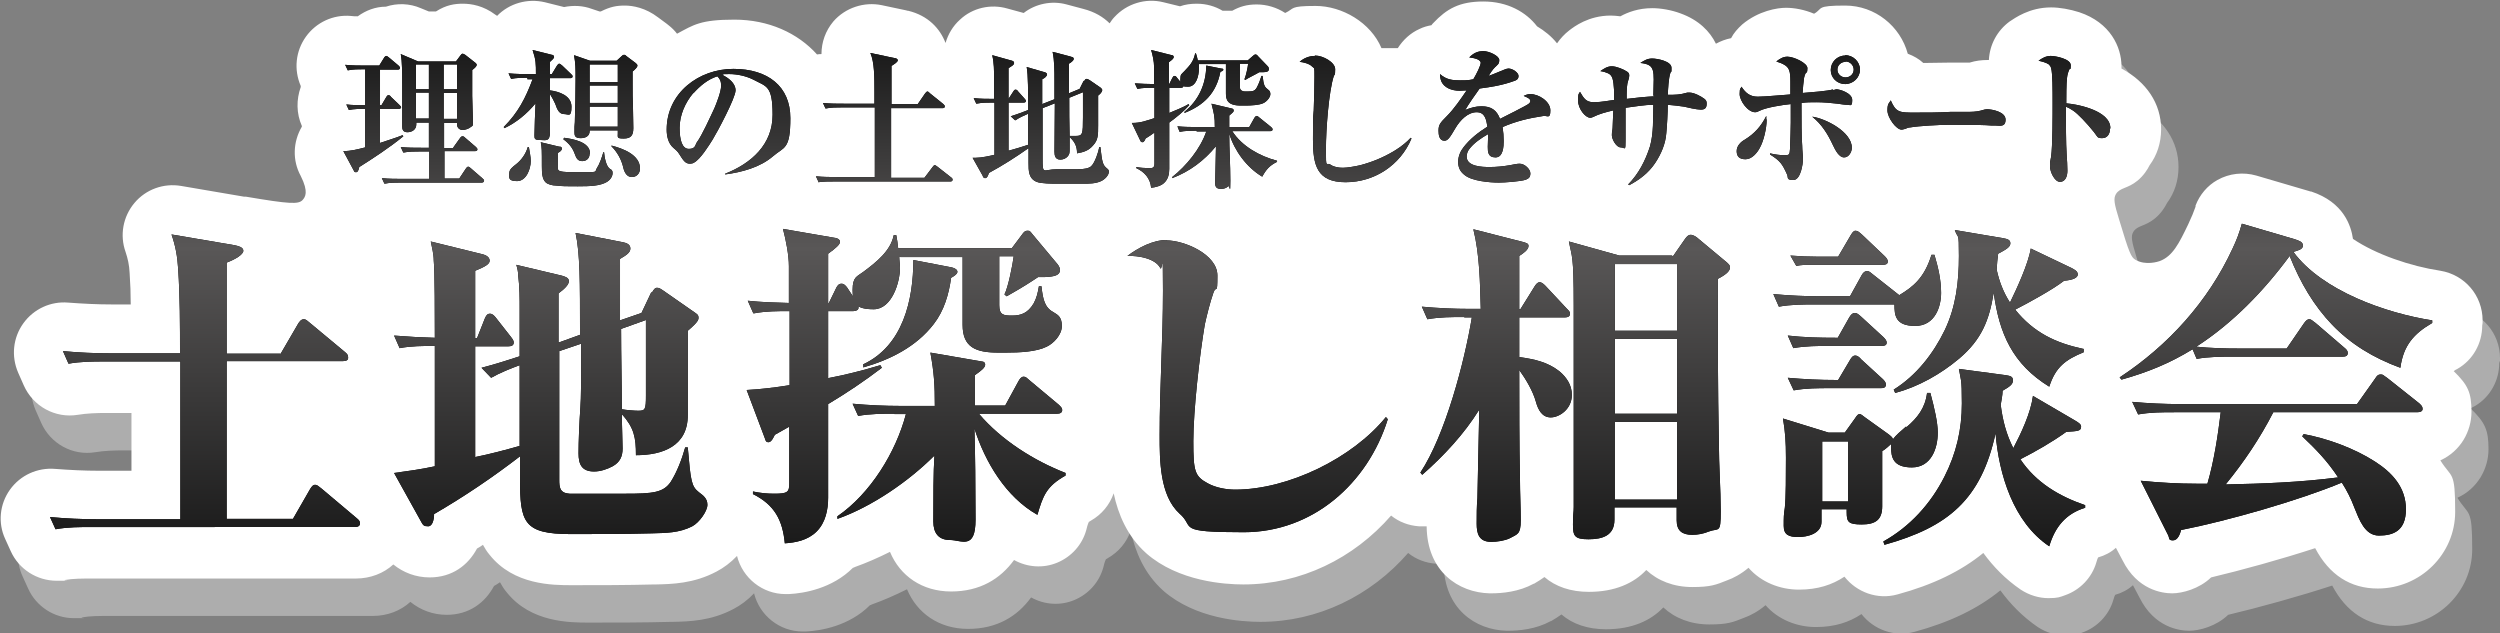 <?xml version="1.0" encoding="UTF-8"?>
<svg id="_レイヤー_2" data-name=" レイヤー 2" xmlns="http://www.w3.org/2000/svg" xmlns:xlink="http://www.w3.org/1999/xlink" version="1.1" viewBox="0 0 675 171">
  <rect x="0" y="0" width="675" height="171" fill="#808080" stroke="none"/>
  <defs>
    <style>
      .cls-1 {
        fill: url(#_名称未設定グラデーション_16);
      }

      .cls-1, .cls-2, .cls-3, .cls-4, .cls-5, .cls-6, .cls-7, .cls-8, .cls-9, .cls-10, .cls-11, .cls-12, .cls-13, .cls-14, .cls-15, .cls-16, .cls-17, .cls-18, .cls-19, .cls-20, .cls-21, .cls-22 {
        stroke-width: 0px;
      }

      .cls-2 {
        fill: url(#_名称未設定グラデーション_10);
      }

      .cls-3 {
        fill: url(#_名称未設定グラデーション_18);
      }

      .cls-4 {
        fill: url(#_名称未設定グラデーション_13);
      }

      .cls-5 {
        fill: url(#_名称未設定グラデーション_11);
      }

      .cls-6 {
        fill: url(#_名称未設定グラデーション_14);
      }

      .cls-7 {
        fill: url(#_名称未設定グラデーション_19);
      }

      .cls-8 {
        fill: url(#_名称未設定グラデーション_12);
      }

      .cls-9 {
        fill: url(#_名称未設定グラデーション_15);
      }

      .cls-10 {
        fill: url(#_名称未設定グラデーション_17);
      }

      .cls-11 {
        fill: #000;
      }

      .cls-12 {
        fill: url(#_名称未設定グラデーション);
      }

      .cls-13 {
        fill: url(#_名称未設定グラデーション_6);
      }

      .cls-14 {
        fill: url(#_名称未設定グラデーション_7);
      }

      .cls-15 {
        fill: url(#_名称未設定グラデーション_8);
      }

      .cls-16 {
        fill: url(#_名称未設定グラデーション_2);
      }

      .cls-17 {
        fill: url(#_名称未設定グラデーション_9);
      }

      .cls-18 {
        fill: url(#_名称未設定グラデーション_5);
      }

      .cls-19 {
        fill: url(#_名称未設定グラデーション_4);
      }

      .cls-20 {
        fill: url(#_名称未設定グラデーション_3);
      }

      .cls-21 {
        fill: #fff;
      }

      .cls-22 {
        fill: #adadad;
      }
    </style>
    <linearGradient id="_名称未設定グラデーション" data-name="名称未設定グラデーション" x1="55.3" y1="24.7" x2="55.3" y2="158.5" gradientTransform="translate(0 172) scale(1 -1)" gradientUnits="userSpaceOnUse">
      <stop offset="0" stop-color="#1a1a1a"/>
      <stop offset=".6" stop-color="#595757"/>
      <stop offset="1" stop-color="#1a1a1a"/>
    </linearGradient>
    <linearGradient id="_名称未設定グラデーション_2" data-name="名称未設定グラデーション 2" x1="148.8" y1="24.7" x2="148.8" y2="158.5" gradientTransform="translate(0 172) scale(1 -1)" gradientUnits="userSpaceOnUse">
      <stop offset="0" stop-color="#1a1a1a"/>
      <stop offset=".6" stop-color="#595757"/>
      <stop offset="1" stop-color="#1a1a1a"/>
    </linearGradient>
    <linearGradient id="_名称未設定グラデーション_3" data-name="名称未設定グラデーション 3" x1="244.7" y1="24.7" x2="244.7" y2="158.5" gradientTransform="translate(0 172) scale(1 -1)" gradientUnits="userSpaceOnUse">
      <stop offset="0" stop-color="#1a1a1a"/>
      <stop offset=".6" stop-color="#595757"/>
      <stop offset="1" stop-color="#1a1a1a"/>
    </linearGradient>
    <linearGradient id="_名称未設定グラデーション_4" data-name="名称未設定グラデーション 4" x1="339.4" y1="24.7" x2="339.4" y2="158.5" gradientTransform="translate(0 172) scale(1 -1)" gradientUnits="userSpaceOnUse">
      <stop offset="0" stop-color="#1a1a1a"/>
      <stop offset=".6" stop-color="#595757"/>
      <stop offset="1" stop-color="#1a1a1a"/>
    </linearGradient>
    <linearGradient id="_名称未設定グラデーション_5" data-name="名称未設定グラデーション 5" x1="425.3" y1="24.7" x2="425.3" y2="158.5" gradientTransform="translate(0 172) scale(1 -1)" gradientUnits="userSpaceOnUse">
      <stop offset="0" stop-color="#1a1a1a"/>
      <stop offset=".6" stop-color="#595757"/>
      <stop offset="1" stop-color="#1a1a1a"/>
    </linearGradient>
    <linearGradient id="_名称未設定グラデーション_6" data-name="名称未設定グラデーション 6" x1="520.8" y1="24.7" x2="520.8" y2="158.5" gradientTransform="translate(0 172) scale(1 -1)" gradientUnits="userSpaceOnUse">
      <stop offset="0" stop-color="#1a1a1a"/>
      <stop offset=".6" stop-color="#595757"/>
      <stop offset="1" stop-color="#1a1a1a"/>
    </linearGradient>
    <linearGradient id="_名称未設定グラデーション_7" data-name="名称未設定グラデーション 7" x1="614.6" y1="24.7" x2="614.6" y2="158.5" gradientTransform="translate(0 172) scale(1 -1)" gradientUnits="userSpaceOnUse">
      <stop offset="0" stop-color="#1a1a1a"/>
      <stop offset=".6" stop-color="#595757"/>
      <stop offset="1" stop-color="#1a1a1a"/>
    </linearGradient>
    <linearGradient id="_名称未設定グラデーション_8" data-name="名称未設定グラデーション 8" x1="111.7" y1="24.7" x2="111.7" y2="158.5" gradientTransform="translate(0 172) scale(1 -1)" gradientUnits="userSpaceOnUse">
      <stop offset="0" stop-color="#1a1a1a"/>
      <stop offset=".6" stop-color="#595757"/>
      <stop offset="1" stop-color="#1a1a1a"/>
    </linearGradient>
    <linearGradient id="_名称未設定グラデーション_9" data-name="名称未設定グラデーション 9" x1="154.4" y1="24.7" x2="154.4" y2="158.5" gradientTransform="translate(0 172) scale(1 -1)" gradientUnits="userSpaceOnUse">
      <stop offset="0" stop-color="#1a1a1a"/>
      <stop offset=".6" stop-color="#595757"/>
      <stop offset="1" stop-color="#1a1a1a"/>
    </linearGradient>
    <linearGradient id="_名称未設定グラデーション_10" data-name="名称未設定グラデーション 10" x1="196.8" y1="24.7" x2="196.8" y2="158.5" gradientTransform="translate(0 172) scale(1 -1)" gradientUnits="userSpaceOnUse">
      <stop offset="0" stop-color="#1a1a1a"/>
      <stop offset=".6" stop-color="#595757"/>
      <stop offset="1" stop-color="#1a1a1a"/>
    </linearGradient>
    <linearGradient id="_名称未設定グラデーション_11" data-name="名称未設定グラデーション 11" x1="238.8" y1="24.7" x2="238.8" y2="158.5" gradientTransform="translate(0 172) scale(1 -1)" gradientUnits="userSpaceOnUse">
      <stop offset="0" stop-color="#1a1a1a"/>
      <stop offset=".6" stop-color="#595757"/>
      <stop offset="1" stop-color="#1a1a1a"/>
    </linearGradient>
    <linearGradient id="_名称未設定グラデーション_12" data-name="名称未設定グラデーション 12" x1="281" y1="24.7" x2="281" y2="158.5" gradientTransform="translate(0 172) scale(1 -1)" gradientUnits="userSpaceOnUse">
      <stop offset="0" stop-color="#1a1a1a"/>
      <stop offset=".6" stop-color="#595757"/>
      <stop offset="1" stop-color="#1a1a1a"/>
    </linearGradient>
    <linearGradient id="_名称未設定グラデーション_13" data-name="名称未設定グラデーション 13" x1="325.1" y1="24.7" x2="325.1" y2="158.5" gradientTransform="translate(0 172) scale(1 -1)" gradientUnits="userSpaceOnUse">
      <stop offset="0" stop-color="#1a1a1a"/>
      <stop offset=".6" stop-color="#595757"/>
      <stop offset="1" stop-color="#1a1a1a"/>
    </linearGradient>
    <linearGradient id="_名称未設定グラデーション_14" data-name="名称未設定グラデーション 14" x1="366.1" y1="24.7" x2="366.1" y2="158.5" gradientTransform="translate(0 172) scale(1 -1)" gradientUnits="userSpaceOnUse">
      <stop offset="0" stop-color="#1a1a1a"/>
      <stop offset=".6" stop-color="#595757"/>
      <stop offset="1" stop-color="#1a1a1a"/>
    </linearGradient>
    <linearGradient id="_名称未設定グラデーション_15" data-name="名称未設定グラデーション 15" x1="403.6" y1="24.7" x2="403.6" y2="158.5" gradientTransform="translate(0 172) scale(1 -1)" gradientUnits="userSpaceOnUse">
      <stop offset="0" stop-color="#1a1a1a"/>
      <stop offset=".6" stop-color="#595757"/>
      <stop offset="1" stop-color="#1a1a1a"/>
    </linearGradient>
    <linearGradient id="_名称未設定グラデーション_16" data-name="名称未設定グラデーション 16" x1="443.3" y1="24.7" x2="443.3" y2="158.5" gradientTransform="translate(0 172) scale(1 -1)" gradientUnits="userSpaceOnUse">
      <stop offset="0" stop-color="#1a1a1a"/>
      <stop offset=".6" stop-color="#595757"/>
      <stop offset="1" stop-color="#1a1a1a"/>
    </linearGradient>
    <linearGradient id="_名称未設定グラデーション_17" data-name="名称未設定グラデーション 17" x1="485.6" y1="24.7" x2="485.6" y2="158.5" gradientTransform="translate(0 172) scale(1 -1)" gradientUnits="userSpaceOnUse">
      <stop offset="0" stop-color="#1a1a1a"/>
      <stop offset=".6" stop-color="#595757"/>
      <stop offset="1" stop-color="#1a1a1a"/>
    </linearGradient>
    <linearGradient id="_名称未設定グラデーション_18" data-name="名称未設定グラデーション 18" x1="525.5" y1="24.7" x2="525.5" y2="158.5" gradientTransform="translate(0 172) scale(1 -1)" gradientUnits="userSpaceOnUse">
      <stop offset="0" stop-color="#1a1a1a"/>
      <stop offset=".6" stop-color="#595757"/>
      <stop offset="1" stop-color="#1a1a1a"/>
    </linearGradient>
    <linearGradient id="_名称未設定グラデーション_19" data-name="名称未設定グラデーション 19" x1="560.1" y1="24.7" x2="560.1" y2="158.5" gradientTransform="translate(0 172) scale(1 -1)" gradientUnits="userSpaceOnUse">
      <stop offset="0" stop-color="#1a1a1a"/>
      <stop offset=".6" stop-color="#595757"/>
      <stop offset="1" stop-color="#1a1a1a"/>
    </linearGradient>
  </defs>
  <g id="_レイヤー_1-2" data-name=" レイヤー 1-2">
    <path class="cls-22" d="M675,97.4v-.7c0-6.7-4.8-12.3-11.4-13.4-8-1.2-17.4-4.4-23.6-8.6-.5-3.5-2.5-9.9-11.3-12.8-.2,0-.3,0-.5-.1l-14.3-4.2c-3.5-1-7.3-.6-10.5,1.2-2.7,1.5-4.8,4-5.9,6.9h0s0,0,0,.1c0,0,0,0,0,.2-.4,1.2-1.1,2.9-2,4.8-2.5,5.2-4.2,8.6-7.7,9.9-.3.1-3.8,1.3-6.6-.4-1.1-.7-1.6-1.7-4.3-10.7-1.4-4.6-1.6-5.8-.9-7,1.1-1.8,3.1-1.4,5.8-3.6,1.7-1.4,2.7-3,3.3-4.2h0c2-2.7,3.1-6,3.1-9.7,0-7-4-12.8-10.7-16.4,0-.2,0-.4,0-.6,0-5.2-3-11.8-11.4-14.6-2.5-.8-5.3-1.3-7.6-1.3-5.9,0-9.8,2.9-11.2,3.8-3.4,2.5-5.4,6.3-5.6,10.4-.2,0-.3,0-.4,0-1.6,0-3.2.2-4.8.7h-.2c-1.5,0-3,0-4.5,0h-.8c-2.4,0-4.7.1-7,.1-1.2-1.1-2.6-1.9-4.2-2.5-2-7.4-8.8-13-16.9-13s-5.9.8-8.4,2.2c-2.6-1.1-5.3-1.6-7.6-1.6s-7.4.8-11.8,4.5c-1.2,1.1-2.3,2.3-3,3.7-1.5.3-2.8.8-4.1,1.5-1.6-3.3-4.6-6.4-9.6-8.2-2.4-.9-5.3-1.4-7.6-1.4-3.7,0-6.6,1.1-8.6,2.2-.9-.1-1.7-.2-2.6-.2-6,0-9.9,3-11.2,4-1.3,1-2.4,2.2-3.3,3.5-1.5-1.9-3.4-3.5-5.4-4.6-3-3.9-8-6.7-14.5-6.7s-9.9,2-13.5,5.8c-.2.2-.4.4-.5.6-1.1.2-2.2.5-3.2,1-2.5,1.1-4.5,3-5.9,5.2h-4.4c-2.9-7-10.6-11.4-17.8-11.4s-5.6.7-8.2,1.9c-2.3-1.5-5-2.4-7.7-2.4s-4.6.6-6.6,1.7h-2.6c-2-1.2-4.4-1.9-6.9-1.9h-.2c-1.5,0-3,.2-4.4.7l-4.5-1.1c-4.8-1.2-9.9.4-13.2,4-.5.5-.9,1.1-1.3,1.7-1.7-1.7-4-3.1-7.1-3.9l-4.5-1.2c-4-1.1-8.4-.2-11.6,2.3l-4.4-1.2c-4.5-1.3-9.4-.2-12.8,3-1.9,1.7-3.2,3.9-3.9,6.3-1.5-3.9-4.7-7.4-10.1-8.7-.2,0-.3,0-.5-.1l-6.6-1.4c-4.8-1-9.9.7-13.1,4.4-2.1,2.5-3.2,5.6-3.2,8.8-.4,0-.8,0-1.2.1-5.2-5.8-13.1-9.4-22.3-9.4s-11,1.4-15.5,3.8c-.6-.8-1.4-1.6-2.3-2.3-.2-.1-.3-.3-.5-.4l-2.3-1.7c-3.4-2.6-6.8-3.2-9-3.2s-3.9.3-6.5,1.6h-.3l-2.1-.7c-2.4-.9-5-1-7.5-.5h0l-5.2-1.3c-4.7-1.1-9.6.3-12.9,3.7l-.2-.2c0,0-.1-.1-.2-.1-3.3-2.5-6.6-3-8.8-3s-4.5.3-7.3,2.1h-1.9l-2.2-.9c-3-1.3-6.4-1.4-9.4-.4-2.8,0-5.4,1-7.6,2.6-.7,0-1.3,0-1.9-.1-4.7-.4-9.3,1.7-12.1,5.6-2.8,3.9-3.3,8.9-1.4,13.3v.3c-1.2,3.3-1.2,7.1.3,10.5,0,0,0,.1,0,.2-2.4,4.1-2.6,9.1-.3,13.3h0c2.2,4.4,1.2,5.7.5,6.5-1.1,1.2-3.5,1.1-15.3-.9,0,0-.1,0-.2,0-.1,0-.2,0-.3,0l-17-2.9c-4.7-.8-9.5.9-12.6,4.6-3.1,3.7-4,8.7-2.4,13.2.6,1.8,1,3.5,1.1,5.7.2,2.8.3,5.7.3,8.5h-5c-4,0-7.9-.2-11.9-.5-4.7-.4-9.3,1.7-12.1,5.6-2.8,3.9-3.3,8.9-1.4,13.3l1.5,3.4c2.5,5.7,8.5,9,14.6,8,2.4-.4,5.1-.5,7.7-.5h6.8c0,5.2,0,10.4,0,15.6h-8.7c-4,0-8-.2-11.9-.5-4.8-.4-9.4,1.7-12.2,5.6-2.8,3.9-3.3,9-1.3,13.3l1.5,3.3c2.2,4.9,7.1,8,12.3,8s1.5,0,2.2-.2c2.2-.4,4.7-.4,7.7-.4h70.9c3.9,0,7.5-1.4,10.1-3.8,2.7,2.2,6.1,3.5,9.8,3.5,6.1,0,10.4-3.3,12.8-7.8.5-.3,1.1-.6,1.6-1,.5.9,1.1,1.9,1.8,2.7,6.5,8.2,17.1,8.2,22.2,8.2,7.2,0,14.8,0,22.2-.2h.5c4.3-.1,10.2-.2,16.4-3.5,1.9-1,3.8-2.4,5.5-4.2,1.5,6,6.9,10.3,13.1,10.3s.6,0,.9,0c4.1-.2,11.7-1.5,17.3-7.1.2,0,.3-.1.5-.2,3.1-1.1,6.3-2.5,9.5-4.1,2.7,6.5,8.7,10.7,16.5,10.7s13.3-3.4,17-8.5c3.6,2,7.9,2.3,11.7.7,3.8-1.6,6.7-4.8,7.8-8.8.1-.5.4-1.6.7-2.2.1,0,.3-.2.5-.3,3-1.7,5.1-4.3,6.2-7.4,1.2,5.7,3.7,11.6,8.7,16.1,0,0,.1,0,.1.1,8.7,7.6,21.2,8.4,26.2,8.4,15.5,0,29.8-7,39.9-18.6,2.1,1.7,4.7,2.7,7.5,2.9.7,0,1.4,0,2.1,0,.1,12.2,8.6,17.9,17,18.1h.4c3,0,7.5-.4,11.5-2.6,0,0,0,0,.1,0,1-.6,2-1.2,2.8-1.8,3,2.6,7.1,4,12,4,7,0,12.1-2.3,15.5-5.9,3.1,2.9,7.4,4.6,12.4,4.6s6.4-.6,9.4-1.8c1.7-.6,3.8-1.7,5.8-3.4,3.4,3.9,8.5,5.9,13.6,5.9s9-1.3,12.3-3.5c3.3,4.2,8.9,6.3,14.3,4.8,9.6-2.6,17.2-6.3,23.2-11.2,2.7,3.7,6,7.1,10.1,9.9,2.3,1.5,4.9,2.3,7.5,2.3s3.1-.3,4.5-.8c4-1.4,7.2-4.7,8.4-8.8.2-.8.4-1.2.5-1.4h0c1.8-.5,3.5-1.4,4.8-2.6l1.8,3.4c4,8,10.7,8.9,13.4,8.9s7.3-1.2,10.5-4.3c8.4-2,18.9-4.9,28.1-7.9,3.8,7.2,9.5,10.9,16.9,10.9,11.5,0,20.9-9.3,20.9-20.7s-.9-8.9-4-13.9c5.5-2.5,8.4-7.9,8.4-13.1s-.9-7.2-4.8-11c.2-.2.6-.4,1-.6,4.2-2.4,6.7-6.9,6.7-11.7h0Z"/>
    <path class="cls-21" d="M670.3,87.2v-.7c0-6.7-4.8-12.3-11.4-13.4-8-1.2-17.4-4.4-23.6-8.6-.5-3.5-2.5-9.9-11.3-12.8-.2,0-.3,0-.5-.1l-14.3-4.2c-3.5-1-7.3-.6-10.5,1.2-2.7,1.5-4.8,4-5.9,6.9h0s0,0,0,.1c0,0,0,0,0,.2-.4,1.2-1.1,2.9-2,4.8-2.5,5.2-4.2,8.6-7.7,9.9-.3.1-3.8,1.3-6.6-.4-1.1-.7-1.6-1.7-4.3-10.7-1.4-4.5-1.6-5.8-.9-7,1.1-1.8,3.1-1.4,5.8-3.6,1.7-1.4,2.7-3,3.3-4.2h0c2-2.7,3.1-6,3.1-9.7,0-7-4-12.8-10.7-16.4,0-.2,0-.4,0-.6,0-5.2-3-11.8-11.4-14.6-2.5-.8-5.3-1.3-7.6-1.3-5.9,0-9.8,2.9-11.2,3.8-3.4,2.5-5.4,6.3-5.6,10.4-.2,0-.3,0-.4,0-1.6,0-3.2.2-4.8.7h-.2c-1.5,0-3,0-4.5,0h-.8c-2.4,0-4.7.1-7,.1-1.2-1.1-2.6-1.9-4.2-2.5-2-7.4-8.8-13-16.9-13s-5.9.8-8.4,2.2c-2.6-1.1-5.3-1.6-7.6-1.6s-7.4.8-11.8,4.5c-1.2,1.1-2.3,2.3-3,3.7-1.5.3-2.8.8-4.1,1.5-1.6-3.3-4.6-6.4-9.6-8.2-2.4-.9-5.3-1.4-7.6-1.4-3.7,0-6.6,1.1-8.6,2.2-.9-.1-1.7-.2-2.6-.2-6,0-9.9,3-11.2,4-1.3,1-2.4,2.2-3.3,3.5-1.5-1.9-3.4-3.4-5.4-4.6-3-3.9-8-6.7-14.5-6.7s-9.9,2-13.5,5.8c-.2.2-.4.4-.5.6-1.1.2-2.2.5-3.2,1-2.5,1.1-4.5,3-5.9,5.2h-4.4c-2.9-6.9-10.6-11.4-17.8-11.4s-5.6.7-8.2,1.9c-2.3-1.5-5-2.3-7.7-2.3s-4.6.6-6.6,1.7h-2.6c-2-1.2-4.4-1.9-6.9-1.9h-.2c-1.5,0-3,.2-4.4.7l-4.5-1.1c-4.8-1.2-9.9.4-13.2,4-.5.5-.9,1.1-1.3,1.7-1.7-1.7-4-3.1-7.1-3.9l-4.5-1.2c-4-1.1-8.4-.2-11.6,2.3l-4.4-1.2c-4.5-1.3-9.4-.2-12.8,3-1.9,1.7-3.2,3.9-3.9,6.3-1.5-3.9-4.7-7.4-10.1-8.7-.2,0-.3,0-.5-.1l-6.6-1.4c-4.8-1-9.9.7-13.1,4.4-2.1,2.5-3.2,5.6-3.2,8.8-.4,0-.8,0-1.2.1-5.2-5.8-13.1-9.4-22.3-9.4s-11,1.4-15.5,3.8c-.6-.8-1.4-1.6-2.3-2.3-.2-.1-.3-.3-.5-.4l-2.3-1.7c-3.4-2.6-6.8-3.2-9-3.2s-3.9.3-6.5,1.6h-.3l-2.1-.7c-2.4-.9-5-1-7.5-.5h0l-5.2-1.3c-4.7-1.1-9.6.3-12.9,3.7l-.2-.2c0,0-.1,0-.2-.1-3.3-2.5-6.6-3-8.8-3s-4.5.3-7.3,2.1h-1.9l-2.2-.9c-3-1.3-6.4-1.4-9.4-.4-2.8,0-5.4,1-7.6,2.6-.7,0-1.3,0-1.9-.1-4.7-.4-9.3,1.7-12.1,5.6-2.8,3.9-3.3,8.9-1.4,13.3v.3c-1.2,3.4-1.2,7.1.3,10.5,0,0,0,.1,0,.2-2.4,4.1-2.6,9.1-.3,13.3h0c2.2,4.4,1.2,5.7.5,6.5-1.1,1.2-3.5,1.1-15.3-.9,0,0-.1,0-.2,0-.1,0-.2,0-.3,0l-17-2.9c-4.7-.8-9.5.9-12.6,4.6-3.1,3.7-4,8.7-2.4,13.2.6,1.8,1,3.5,1.1,5.7.2,2.8.3,5.7.3,8.5h-5c-4,0-7.9-.2-11.9-.5-4.7-.4-9.3,1.7-12.1,5.6-2.8,3.9-3.3,8.9-1.4,13.3l1.5,3.4c2.5,5.7,8.5,9,14.6,8,2.4-.4,5.1-.5,7.7-.5h6.8c0,5.2,0,10.4,0,15.6h-8.7c-4,0-8-.2-11.9-.5-4.8-.4-9.4,1.7-12.2,5.6-2.8,3.9-3.3,9-1.3,13.3l1.5,3.3c2.2,4.9,7.1,8,12.4,8s1.5,0,2.2-.2c2.2-.4,4.7-.4,7.7-.4h70.9c3.9,0,7.5-1.4,10.1-3.8,2.7,2.2,6.1,3.5,9.8,3.5,6.1,0,10.4-3.3,12.8-7.8.5-.3,1.1-.6,1.6-1,.5.9,1.1,1.9,1.8,2.7,6.5,8.2,17.1,8.2,22.2,8.2,7.2,0,14.8,0,22.2-.2h.5c4.3-.1,10.2-.2,16.4-3.5,1.9-1,3.8-2.4,5.5-4.2,1.5,6,6.9,10.3,13.1,10.3s.6,0,.9,0c4.1-.2,11.7-1.5,17.3-7.1.2,0,.3-.1.5-.2,3.1-1.1,6.3-2.5,9.5-4.1,2.7,6.5,8.7,10.7,16.5,10.7s13.3-3.4,17-8.5c3.6,2,7.9,2.3,11.7.7,3.8-1.6,6.7-4.8,7.8-8.8.1-.5.4-1.6.7-2.2.1,0,.3-.2.5-.3,3-1.7,5.1-4.3,6.2-7.4,1.2,5.7,3.7,11.6,8.7,16.1,0,0,.1,0,.1.1,8.7,7.6,21.2,8.4,26.2,8.4,15.5,0,29.8-7,39.9-18.6,2.1,1.7,4.7,2.7,7.5,2.9.7,0,1.4,0,2.1,0,.1,12.2,8.6,17.9,17,18.1h.4c3,0,7.5-.4,11.5-2.6,0,0,0,0,.1,0,1-.6,2-1.2,2.8-1.8,3,2.6,7.1,4,12,4,7,0,12.1-2.3,15.5-5.9,3.1,2.9,7.4,4.6,12.4,4.6s6.4-.6,9.4-1.8c1.7-.6,3.8-1.7,5.8-3.4,3.4,3.9,8.5,5.9,13.6,5.9s9-1.3,12.3-3.5c3.3,4.2,8.9,6.3,14.3,4.8,9.6-2.6,17.2-6.3,23.2-11.2,2.7,3.7,6,7.1,10.1,9.9,2.3,1.5,4.9,2.3,7.5,2.3s3.1-.3,4.5-.8c4-1.4,7.2-4.7,8.4-8.8.2-.8.4-1.2.5-1.4h0c1.8-.5,3.5-1.4,4.8-2.6l1.8,3.4c4,8,10.7,8.9,13.4,8.9s7.3-1.2,10.5-4.3c8.4-2,18.9-4.9,28.1-7.9,3.8,7.2,9.5,10.9,16.9,10.9,11.5,0,20.9-9.3,20.9-20.7s-.9-8.9-4-13.9c5.5-2.5,8.4-7.9,8.4-13.1s-.9-7.2-4.8-11c.2-.2.6-.4,1-.6,4.2-2.4,6.7-6.9,6.7-11.7h0Z"/>
    <path class="cls-11" d="M75.9,95.3l4.6-7.9c.3-.5.8-1.2,1.5-1.2s.9.4,1.7,1l9.5,7.9c.6.5.8.8.8,1.5s-.6.9-1.4.9h-31.4v42.6h17.9l4.6-8c.5-.8.8-1.2,1.4-1.2s.7.3,1.7,1l9.5,8c.6.5.9.8.9,1.4,0,.8-.7,1-1.4,1H24.9c-3.3,0-6.6,0-9.9.6l-1.5-3.3c4.3.4,8.7.6,13,.6h22.2c0-14.2,0-28.4,0-42.6h-20.3c-3.3,0-6.6,0-9.9.6l-1.5-3.4c4.3.4,8.6.6,13,.6h18.6c0-7.6,0-15.2-.5-22.8-.2-3.3-.7-6.2-1.8-9.3l17,2.9c.9.2,2.4.5,2.4,1.5s-2.1,2.3-4.5,3.2v24.6h14.7Z"/>
    <path class="cls-11" d="M176.1,78.9c.4-.7.7-1.2,1.3-1.2s1,.3,1.6.7l8.9,6.2c.6.4.7.7.7,1.3,0,.9-1.6,2.3-2.9,3.4,0,4.7,0,9.6,0,12.5,0,2.2,0,8.1,0,10.3,0,8.3-6.7,10.8-14,10.8,0-4.8-.5-7.4-3.8-11.1,0,2.9.2,7.2.2,9.3s-.7,3.7-2.7,4.8c-1.5.8-3.3,1.4-5,1.4-3.3,0-4.2-1.9-4.2-4.9s.2-8.2.5-12.4c.2-2.4.2-8.3.2-11.1v-6.1l-5.9,2c0,11.7,0,23.3,0,34.8,0,.8,0,1.9.5,2.7.6.8,1.4.9,2.3,1,1.4,0,9.9,0,14.9,0,7.7,0,10.4-.3,12.4-3.2,1.7-2.7,3-6.1,3.9-9.3h.7c.8,9.3,1,10.5,3,12.1,1.2.9,2.3,1.7,2.3,3.4s-2.2,4.8-4.1,5.8c-3.5,1.8-7.1,1.8-10.9,1.9-7.3.2-14.7.2-21.9.2-12.8,0-13.7-3.2-13.7-15v-6c-7.4,5.7-15.1,10.9-23.2,15.6,0,1.4-.4,3.3-1.6,3.3s-1.3-.3-1.7-.9l-7.5-13.5c3.7-.5,7.3-1,11-1.8v-32.5c-3.2,0-6.4,0-9.5.6l-1.5-3.4c3.7.3,7.3.5,11,.6,0-4.9,0-18.2-.3-20.9,0-1.7-.5-3.6-.8-5.1l13.8,3.4c1.3.3,2.1.9,2.1,1.8s-1.2,1.6-3.9,2.7v18.2h.5l2.1-5.3c.4-.9.7-1.3,1.4-1.3s1.2.6,1.6,1.1l4,5.1c.8,1,.8,1.3.8,1.6,0,.8-.7,1-1.4,1h-9v29.9c4-.8,8.1-1.9,12-3v-21.8c-2.7,1-5.2,2-7.7,3.4l-2.6-2.7c3.8-1,6.6-1.9,10.3-3.1v-12.6c0-3,0-6.1-.4-9.3,0-.9-.2-1.8-.5-2.8l12.2,2.9c.7.2,2,.5,2,1.5s-1.3,2.2-2.8,3.3v13.3l5.8-2.1c0-14.5,0-21.9-1.2-27.5l12.8,2.5c1,.2,2,.6,2,1.7s-1.1,1.8-2.8,2.8c0,5.5,0,11.1,0,16.6l5.8-2,2.6-5.5h0ZM167.7,88.8c0,7.2.2,14.5.2,21.7,1.1.2,3.4.4,4.4.4,1.9,0,2.1-.3,2.1-4.1v-20.4l-6.7,2.4h0Z"/>
    <path class="cls-11" d="M203.4,84.6l-1.5-3.4c3.7.4,7.4.5,11.1.6v-9.9c0-3-.8-7.1-1.6-10.1l13.9,2.4c.6,0,1.5.4,1.5,1.1s-1.1,1.7-3.2,3.2v13.3h.2l2-4.1c.3-.6.7-1.1,1.4-1.1s1.1.5,1.5,1l2.5,3.8c.3.5.6,1.1.6,1.7s-.7.9-1.4.9h-6.8v18.1c4.8-.9,9.4-2.1,14.1-3.5l.4.7c-4.7,3.6-9.5,6.8-14.5,9.8,0,5.8,0,20.5,0,25.3,0,3.2-.7,6.7-3.1,9.1s-5.7,3-8.6,3.2c-.6-6.3-2.8-10.4-8.6-13.3v-.7c1.9.4,3.8.6,5.7.6,3.6,0,4.1-.4,4.1-2.7v-15.4c-1.3.7-2.6,1.5-3.9,2.2-.3.6-.9,2-1.7,2s-.8-.6-1-1.1l-4.9-13c3.9-.2,7.8-.7,11.6-1.3v-20c-3.2,0-6.4,0-9.6.6ZM241.6,111.7c-3.3,0-6.6,0-9.9.6l-1.5-3.3c4.3.4,8.7.6,13,.6h9.2c0-5.7-.2-8.9-1.2-14.4l13.9,2.4c.5,0,.9.3.9.8,0,.8-.8,1.5-2.8,2.9v8.2h8.2l3.6-6.6c.4-.7.8-1.2,1.4-1.2s.9.4,1.6,1l7.9,6.6c.6.6.9.9.9,1.4,0,.8-.7,1-1.4,1h-21.1c6,7.1,14.9,12.7,23.4,16v.7c-5.2,2.9-6.1,5.5-7.6,10.6-8.5-4.8-14.1-14.2-17-23.3.2,6.1.3,16.3.3,24.6s-3.8,5.5-6.9,5.5-4.5-1.9-4.5-5c0-6,0-13.6.3-17.8-7,7-16.9,13.8-26.2,17.1v-.7c8.9-6.1,15.8-17.3,18.5-27.6h-3.1ZM242.8,69.2c0,1,.2,2.2.2,3.1,0,3.9-2.2,11.2-7.1,11.2s-5.7-1.6-5.7-5.2,1.2-3.6,2.9-4.9c3.5-2.6,7.4-5.7,8.2-9.9h.7c.2,1.1.4,2.3.5,3.5h30.7l2.7-3.6c.5-.7.8-1.1,1.5-1.1s.6,0,1.5,1.1l6.6,7.9c.5.6.7,1.2.7,1.6,0,1.4-1.5,1.8-4,1.9-.5,0-1.2,0-1.9,0-2.1,1.4-3.9,2.6-8.5,5.2l-.6-.5c1-1.9,2.2-8,2.5-10.3h-3.9v13.2c0,2.7,1.2,2.8,3.5,2.8s4.2-.6,5.8-3.3c.8-1.5,1.1-2.8,1.4-4.6h.7c.4,3.7.9,5.8,3.4,7.1,1,.6,2.1,1.2,2.1,3.6s-2.2,4.7-4.1,5.6c-2.8,1.4-7.3,1.6-11,1.6h-2.1c-6,0-9.6-1.4-9.6-7.5v-18.3h-16.8ZM233,98.4c10.8-5,13.6-17.4,13.6-28.2l10.4,2c.8.2,1.5.6,1.5,1.2s-1.1,1.3-1.7,1.6c-.6,4.4-1.9,8.9-4.7,12.5-4.7,6.1-11.7,9.6-19,11.7v-.7h0Z"/>
    <path class="cls-11" d="M314.9,64.9c4.9,0,13.8,3.8,13.8,9.5s-.3,2.3-1.1,4.7c-.9,2.6-1.7,5.8-2.3,8.5-1.4,8.2-3.1,23.3-3.1,31.5s.4,9.5,3.9,11.4c2.2,1.2,5,1.7,7.4,1.7,14.3,0,31.7-8.5,40.7-19.6l.5.6c-5.4,17.3-20.2,30.5-38.9,30.5s-13-1.3-17.3-5c-5.4-4.9-5.4-14.5-5.4-21.2,0-13,.9-26,.9-39s-.2-4.9-.7-6.1c-1.4-2.7-6.1-3.4-8.9-3.3,2.9-2.2,6.9-4.3,10.6-4.3h0Z"/>
    <path class="cls-11" d="M395.3,85.6c-3.3,0-6.6,0-9.9.6l-1.5-3.4c4.3.4,8.7.6,13,.6h2.9c-.2-7.1-.3-14.7-2-21.5l13.3,3.4c1,.3,1.6.4,1.6,1.1,0,1.1-1.6,2.1-2.5,2.7v14.4h.3l3.8-6.1c.3-.5.8-1.2,1.4-1.2s1.2.6,1.6,1l5.7,6.1c.7.7.9.9.9,1.4,0,.8-.7,1-1.4,1h-12.3v10.7c4.1.6,7.6,1.3,10.9,3.9,2,1.7,3.3,3.8,3.3,6.3,0,3.9-3.4,6.1-5.7,6.1s-3.4-2-4-4.2c-.8-2.9-2.7-6.1-4.5-8.6,0,9.9,0,19.8.2,29.7,0,3.4.2,7.1.2,10.9s-.9,3.7-2.9,4.8c-1.4.7-3.5,1-5.1,1-3.4,0-3.9-2.4-3.9-4.9s0-4.6.2-6.9c.2-8.2.3-16,.5-23.9-4.1,6.6-9.5,12.4-15.4,17.6l-.5-.6c6.7-10.1,11.9-29.8,13.9-41.9h-2,0ZM451.7,69.2l3.2-4.6c.5-.7.9-1.2,1.6-1.2s1.6.6,2,1l7.8,6.5c.5.5.8.7.8,1.3,0,1.2-1.6,2.2-3.3,3.1,0,14.8,0,29.5.3,44.3,0,6.1.5,12.4.5,18.5s-.5,4.4-3.2,5.4c-1.4.6-3,.9-4.5.9-2.7,0-4.2-1.1-4.2-3.9s0-2.3,0-3.5h-16.8v3.3c0,4.3-3.2,5.3-7,5.3s-4.2-.9-4.2-4,.2-3.1.2-4.7c0-3.3,0-8.9,0-12.4,0-14,0-28,0-42s-.5-13-1.3-17.3l13.6,3.8h14.2ZM436,89.3h16.8v-18h-16.8v18ZM436,111.7h16.8v-20.2h-16.8v20.2ZM436,134.9h16.8v-21h-16.8v21Z"/>
    <path class="cls-11" d="M490.2,82.2c-3.3,0-6.6,0-9.9.6l-1.5-3.4c4.3.4,8.7.6,13,.6h7.7l3.1-5.6c.3-.6.8-1.2,1.5-1.2s.9.4,1.6.9l7.1,5.6c3.8-2.3,6.8-4.7,8.7-10.9h.8c1,3.4,1.8,6.7,1.8,10.3s-1.6,8.9-7,8.9-5.6-2.9-5.6-5.8h-21.5ZM514.8,115.3c2.9-2.5,5-5.1,5.5-9.2h.9c1.1,4.1,2,8,2,10.7,0,4.3-1.8,9.4-7,9.4s-5.6-2.9-5.6-5.5,0-.6.2-1c-.8.7-1.7,1.6-2.6,2.1v14.9c0,3.7-1.9,4.9-5.5,4.9s-4.1-.6-4.1-3.3v-.8h-6.8c0,1.1,0,2.3,0,3.4,0,3.2-3.8,4.1-6.3,4.1s-3.9-.6-3.9-3,0-3,.3-4.9c.3-2.6.3-9.2.3-13.5s-.2-7.1-.8-10.6l12.3,3.8h4.4l2.8-3.9c.5-.8.8-1.1,1.2-1.1s.6.3,1.6,1l6,4.3c.8.6,1.3,1,1.4,1.5.7-1,2.1-2.2,3.5-3.4h0ZM495.9,102.6h.4l3.2-5.4c.3-.5.7-1.2,1.4-1.2s1.3.6,1.6,1l5.9,5.4c.4.4.8.9.8,1.4,0,.9-.7,1-1.4,1h-13.6c-3.3,0-6.6,0-9.9.6l-1.6-3.4c4.4.4,8.7.6,13.1.6h0ZM495.9,91.2h.3l3.1-5.5c.5-.8.9-1.2,1.5-1.2s1,.4,1.6.9l6.1,5.6c.6.6.9,1,.9,1.5,0,.8-.7.9-1.4.9h-13.9c-3.3,0-6.6,0-9.9.6l-1.5-3.4c4.3.5,8.6.6,13,.6h0ZM490.9,69.3h5.4l3.4-5.8c.4-.6.7-1.2,1.3-1.2s1,.4,1.8,1.1l6,5.7c.4.4.9.9.9,1.5,0,.8-.7.9-1.5.9h-19.1c-1.4,0-2.8,0-4.1.3l-1.6-2.8c2.5.2,5,.3,7.3.3h0ZM492,135.4h7v-16.2h-7v16.2ZM508.7,146.8l-.2-.6c7.2-4,12.8-10.2,16.5-17.5,3.2-6.3,4.7-12.7,4.7-19.8s-.3-6.2-.8-9.3l12.7,1.7c1.1.2,1.9.3,1.9,1.4s-.9,1.7-2.8,2.8c0,1.2-.3,2.5-.5,3.8.5,4.1,1.5,8,3.4,11.7,2.1-4,4.7-9.5,5.3-14.1l11.3,6.6c1.2.7,1.7,1.1,1.7,1.7,0,1.2-.9,1.2-4,1.4-3.9,2.8-8.1,5.2-12.4,7.4,4.2,6.3,10.5,10,17.5,12.4v.7c-5.3,1.6-8.2,5.3-9.7,10.4-9.7-6.5-13.6-19.4-14.5-30.5-3.9,17.9-12.8,25.3-30,30.1h0ZM562.6,94.2v.9c-4.9,2-7.6,4-9.3,9.3-9.9-6.1-13.5-14.3-15-25.4-1.2,7.5-3.3,12.7-9.3,17.8-5,4.2-11,7.6-17.3,9.3l-.4-.9c6.1-3.8,10.7-9.7,13.8-16.1,3-6.3,3.8-13,3.8-20s-.2-4.3-1.1-7l13,2.2c1.1.2,2,.4,2,1.4s-1.2,1.7-3.3,2.8c-.2,1.3-.3,2.8-.4,4.3.7,3.2,1.8,6.1,3.6,8.9,1.8-3.7,5-10.6,5.6-14.6l11.1,5.3c.7.4,1.6.8,1.6,1.7s-1.3,1.5-3.7,1.7c-3.1,2.4-9.5,5.9-13.2,7.8,5,6.2,10.9,9,18.4,10.6h0Z"/>
    <path class="cls-11" d="M604.6,94.1h12.8l4.6-6.7c.5-.7.9-1.2,1.5-1.2s.8.4,1.7,1l7.8,6.7c.5.4.9.8.9,1.4,0,.8-.6,1-1.4,1h-29.5c-3.3,0-6.6,0-9.9.6l-1.1-2.6c-6.2,3.8-12.1,6.2-19.2,8.2l-.5-.6c13.1-8.6,23.9-20.5,30.5-34.8,1.1-2.3,1.8-4.2,2.5-6.7l14.3,4.2c.8.3,2.2.6,2.2,1.7s-1.6,1.4-2.6,1.7c7.8,10.6,25.2,16.6,37.5,18.5v.7c-5,2.9-7.8,6.1-8.6,12.1-7.4-2.7-13.5-6.5-18.4-11.6s-8.6-11.3-11.5-18.6c-6.9,9.4-15.4,18.2-25.2,24.5,3.7.4,7.9.5,11.5.5h0ZM600.9,130.8c10.2-.2,20.4-.6,30.4-1.9-2.9-4.4-5.9-7.5-9.7-11.1l.4-.6c6.4,1.2,13.6,3.8,19.2,7.4,4.7,3,8.4,7,8.4,12.9s-3.5,7.1-7.3,7.1-5.3-4.3-6.6-7.5c-.9-2.4-2-4.6-3.4-6.8-11.5,4.8-31.1,10.4-43.4,12.8-.3,1.1-.9,2.8-2.2,2.8s-.9-.6-1.3-1.4l-7.4-14.7c5,.5,10.2.8,15.2.8h2.8c1.8-6.2,2.8-12.8,3.6-19.3h-12.4c-3.4,0-6.6,0-9.9.6l-1.6-3.4c4.4.4,8.7.6,13.1.6h47.6l4.9-6.9c.5-.8.8-1.1,1.5-1.1s.6.2,1.7.9l8.7,6.9c.5.5.9.8.9,1.5s-.7.9-1.5.9h-38.8c-3.6,7-7.9,13.4-12.8,19.4h0Z"/>
    <path class="cls-11" d="M102.7,28.4h.3l1.3-2.2c.1-.2.3-.5.6-.5s.5.2.7.5l2.3,2.2c.2.2.4.4.4.6s-.3.4-.6.4h-5.1v9.2c2-.7,4.1-1.3,6.1-2.1l.2.3c-3.8,3.1-7.8,5.7-11.9,8.3-.2.9-.4,1.4-.9,1.4s-.5-.3-.6-.5l-2.8-5.2c2.1,0,3.9-.5,5.9-1v-10.4c-1.5,0-3,0-4.4.3l-.7-1.5c1.6.2,3.4.2,5.1.2v-9.7h-.4c-1.4,0-2.9,0-4.3.3l-.7-1.5c1.9.2,3.9.2,5.8.2h3.4l1.3-2.1c0-.1.4-.5.6-.5s.4.2.8.5l2.5,2.1c.2.2.4.4.4.6,0,.4-.3.5-.6.5h-4.8v9.7h0ZM122.4,39.8l1.8-2.5c.2-.3.4-.5.7-.5s.5.2.7.4l2.9,2.5c.2.2.4.4.4.6,0,.4-.3.5-.6.5h-8.3v7.4h4l1.8-2.7c.1-.2.4-.5.6-.5s.6.3.8.5l3.1,2.7c.2.2.4.3.4.6s-.3.5-.6.5h-21.9c-1.5,0-2.9,0-4.4.3l-.7-1.5c1.9.2,3.9.2,5.8.2h7v-7.4h-2.6c-1.5,0-2.9,0-4.4.3l-.7-1.5c1.9.2,3.8.2,5.8.2h1.8v-6.8h-3.4v.5c0,1.4-1.2,2.1-2.4,2.1s-1.4-.8-1.4-1.5c0-1.6,0-3.2,0-4.7v-6.6c0-2.7,0-6.4-.4-8.3l4.7,2h10.2l1.2-1.6c.2-.3.4-.5.6-.5.2,0,.5.2.7.3l2.8,2.2c.2.2.3.3.3.5,0,.5-.8,1.1-1.2,1.4,0,2.4,0,4.7,0,7,0,1.9.2,5.3.2,6.9s-.2,1.1-.6,1.5-1.5.8-2.2.8-1.5-.5-1.5-1.5v-.4h-3.5v6.8h2.5,0ZM112.3,24.1h3.5v-6.7h-3.5v6.7ZM112.3,32h3.5v-7h-3.5v7ZM123.4,17.4h-3.6v6.7h3.6v-6.7ZM123.4,25.1h-3.6v7h3.6v-7Z"/>
    <path class="cls-11" d="M142.4,21c-1.5,0-2.9,0-4.4.3l-.7-1.5c2,.2,3.9.2,5.8.2h1.6c0-2.8,0-3.8-.9-6.5l5.2,1.3c.3,0,.6.2.6.6s-.8,1-1.1,1.3v1.8c0,.5,0,1,0,1.5h.5l1.4-2.3c.2-.3.4-.5.6-.5s.4.2.8.5l2.4,2.3c.3.3.4.4.4.6,0,.4-.3.5-.6.5h-5.5v3.3c2.4.3,5.8,1.4,5.8,4.4s-.8,2-2,2-1.8-1-2.4-2.8c-.3-.7-.9-1.8-1.4-2.6v1.8c0,2.8,0,5.6,0,8.4s-1.2,2.2-2.7,2.2-1.5-.4-1.5-1.3c0-1.4.2-6.9.3-8.6-2.3,2.8-5.2,5.2-8.4,6.7l-.2-.3c3.9-3.9,5.9-7.8,7.8-12.9h-1.4ZM143.3,43.5c0,2.1-1.2,5.4-3.7,5.4s-2.1-1-2.1-2.1.9-1.7,1.9-2.5c1.4-1.1,2.6-2.8,3.1-4.6h.3c.2,1.3.5,2.6.5,3.8h0ZM151.2,39.6c.3,0,.5.2.5.5,0,.6-.6.9-1.1,1.2,0,1.3,0,2.8,0,3.9s.2,1.3,5.7,1.3,4.2,0,4.8-1c.8-1.2,1.4-3,1.8-4.4h.2c.1,1.2.5,3.8,1.6,4.5.4.2.7.4.7,1.1,0,1-.7,1.9-1.5,2.4-1.9,1.1-4.4,1.2-7.9,1.2s-3.9,0-5.9-.2c-.9,0-2.2-.3-2.8-.9-.9-.9-1-2.4-1-4.4,0-4.3,0-5-.3-6.4l5,1.2h0ZM159.2,41.5c0,1.2-.8,2-2,2s-1.6-.8-2-1.9c-.6-1.7-1.6-2.9-3.1-4l.2-.4c2.3.3,7,1.1,7,4.2h0ZM166.5,16.4l1.3-1.2c.2-.2.4-.4.7-.4s.5.2.7.4l2.4,1.8c.2.2.5.4.5.7,0,.5-.7,1.1-1.3,1.6,0,1.2,0,2.4,0,3.5,0,1.9,0,4.4.1,6,0,1.9.1,3.8.1,5.8s-.7,2.8-2.6,2.8-1.6-.3-1.6-1.4,0-.5,0-.8h-7.6v.2c0,1.4-1.2,1.9-2.4,1.9-1.7,0-1.7-.8-1.7-1.8s0-1.7.1-2.5c.1-3.8.2-7.5.2-11.2s0-4.4-.4-6.9l4.3,1.5h7.2ZM159.2,22.2h7.6v-4.8h-7.6v4.8ZM159.2,27.8h7.6v-4.7h-7.6v4.7ZM159.2,34.2h7.6v-5.4h-7.6v5.4ZM172.8,45.5c0,1.3-.9,2.3-2.2,2.3s-2-1.2-2.3-2.5c-.5-2.2-1.6-4.2-3.2-5.8v-.2c3.1.8,7.7,2.5,7.7,6.2h0Z"/>
    <path class="cls-11" d="M195.8,46.9c7.1-2.8,12.8-7.9,12.8-15.9s-1.7-7.6-5.2-9.5c-2-1-4.4-1.5-6.5-1.5s-1.2,0-1.9.2c1.6.8,3.6,2.2,3.6,4.2s-4.9,11.2-6.2,13.3c-1,1.6-3.3,5.3-5,6.2-.3.2-.7.3-1.1.3-1.3,0-1.8-.9-2.9-2.6-.5-.8-.8-1-1.6-1.7-1.4-1.2-1.8-3.2-1.8-4.9,0-9.9,8.7-16.4,18-16.4s15.4,4.7,15.4,13.3-1.7,7.7-4.7,10.3c-3.5,3-8.4,4.3-12.9,4.9v-.3c0,0,0,0,0,0ZM187.2,25.1c-2.2,2.6-3.7,6-3.7,9.4s.7,5.7,2.5,5.7,1.7-1.1,2.1-1.7c1.5-2,3.7-7,4.8-9.3.6-1.4,1.8-4.5,1.8-6s-.4-1.9-1-2.6c-2.6.8-4.7,2.6-6.5,4.6h0Z"/>
    <path class="cls-11" d="M221,49.1l-.7-1.5c2,.2,3.9.2,5.8.2h10.1v-18.8h-8.9c-1.5,0-2.9,0-4.4.3l-.7-1.5c2,.2,3.9.2,5.8.2h8.1v-3.3c0-3.8,0-7.9-1.1-10.4l6.6,1.4c.3,0,.8.2.8.6s-.9,1-1.7,1.5c0,2.8,0,5.5,0,8.3v2h7.1l2-2.9c.2-.2.4-.5.6-.5s.4.2.7.5l3.6,2.9c.2.2.4.4.4.6,0,.4-.3.5-.6.5h-13.9c0,6.2,0,12.5,0,18.8h9l2.2-2.9c.2-.3.4-.5.6-.5s.4.2.7.4l3.7,2.9c.3.2.4.4.4.6,0,.4-.3.5-.6.5h-31.3c-1.5,0-2.9,0-4.4.2h0Z"/>
    <path class="cls-11" d="M292.7,22c.2-.5.4-.7.7-.7s.5.2.9.4l2.9,2c.2.2.4.4.4.6,0,.6-.7,1.2-1.1,1.5,0,2.7,0,5.3,0,8s0,4-1.4,5.5c-1.2,1.4-2.6,1.8-4.3,2.1,0-1.9-.6-3.1-2-4.4,0,1.1,0,2.2,0,3.2s0,1.4-.5,2c-.5.6-1.3.9-2,.9-1.4,0-1.6-1.1-1.6-2.2,0-4.3.1-8.7.1-13l-3.3,1.3c0,4.5,0,9.2,0,13.7s.2,2.8,3.8,2.8h5.6c2,0,3.1-.3,3.7-.8,1-.9,2-3.9,2.2-5.2h.3c.5,4.2.6,4.8,1.8,5.8.3.2.5.5.5.8,0,1.1-1.2,2.2-2.1,2.6-1.5.7-3.3.7-4.9.7h-7c-1.1,0-4.4,0-5.5-.5-2.2-.9-2.2-3-2.2-5.1v-4c-3.4,2.4-7,4.7-10.7,6.7-.2.7-.5,1.4-1,1.4s-.6-.4-.7-.7l-2.7-4.8c.3,0,.6,0,.9,0,1.5,0,3.7-.5,5-.8,0-4.7,0-9.4,0-14.1h-.5c-1.5,0-2.9,0-4.4.3l-.7-1.5c2.1.2,3.5.2,5.5.2v-5.4c0-2.2,0-4.3-.5-6.4l5,1.4c.4.1.9.2.9.7s-.4.7-1.5,1.4c0,2.8,0,5.5,0,8.3h0l1.3-2c.1-.2.3-.5.6-.5s.5.2.7.5l1.7,1.9c.2.2.4.5.4.6,0,.4-.3.5-.6.5h-4.1v13c1.8-.5,3.5-1,5.3-1.6,0-2.8,0-5.6,0-8.4-1.2.5-2.4,1.1-3.5,1.8l-1.2-1.1c1.6-.5,3.2-1.1,4.7-1.7,0-4.6,0-9.6-.4-11.6l4.5,1.3c.5.1,1,.3,1,.7s-.6,1-1.3,1.3c0,2.2,0,4.5,0,6.7l3.3-1.3v-5.1c0-2.5,0-5.4-.5-7.7l4.6,1.2c.6.2,1.1.2,1.1.7s-.9,1.1-1.3,1.3c0,2.7,0,5.3,0,8l2.9-1.2,1.1-2.2h0ZM288.7,26.4c0,3.4,0,6.8.1,10.3.6,0,1.1,0,1.7,0,1.8,0,1.9-.5,1.9-5s0-3.3,0-6.8l-3.7,1.5h0Z"/>
    <path class="cls-11" d="M311.4,23.7c-1.5,0-2.9,0-4.3.3l-.7-1.5c1.6.1,3.6.2,5.2.2v-4.7c0-1.3-.4-3.3-.8-4.5l5.6,1.4c.3,0,.5.2.5.5s-.2.6-1.3,1.4v5.9h.1l.8-1.6c.2-.3.3-.6.6-.6s.5.2.7.5l1.3,1.6c.2.2.4.5.4.6,0,.4-.3.5-.6.5h-3.2v6.8c1.4-.6,4-1.6,5.2-2.4l.2.3c-1.5,1.7-3.5,3.3-5.4,4.7v12.5c0,1.4-.3,2.8-1.4,3.8-.8.8-2.4,1.2-3.5,1.3-.2-2.5-1.8-4.3-4-5.3v-.3c1,.2,2.5.3,3.4.3s1.5,0,1.5-1.2v-8.4c-.8.6-1.6,1.1-2.4,1.6-.1.3-.4,1-.8,1s-.5-.2-.6-.4l-2.3-4.8c2.5,0,3.8-.6,6.1-1.3v-8.2h-.2ZM322.9,35.3c-1.5,0-2.9,0-4.4.3l-.6-1.5c1.9.2,3.9.2,5.8.2h4.3c0-2.9-.2-3.5-.9-6.3l5.5,1.3c.2,0,.5.2.5.5s0,.4-1.2,1.4c0,1,0,2.1,0,3.1h5.4l1.4-2.5c.1-.2.4-.5.6-.5s.6.3.8.5l3.1,2.5c.2.2.4.4.4.6,0,.4-.3.5-.6.5h-10.3c2.6,4.1,7.5,6.8,12.1,8v.3c-2,1-2.9,2-4,4-4.2-2.5-7.5-7-8.9-11.6,0,4.2.3,8.4.3,12.7s-.2,1-.6,1.5c-.5.5-1.2.7-1.9.7-1.1,0-1.6-.4-1.6-1.5v-.6c0-1,.2-7.4.2-8.9v-.5c-3.2,3.9-7.1,6.8-11.8,8.6v-.3c3.8-3,7.6-7.6,9.2-12.3h-2.5ZM334.8,17.2c0,1,0,6.1,0,6.6.1.6.7.9,1.3.9,2.1,0,2.6,0,3.2-1,.5-.9,1-2.2,1.3-3.2h.3c.3,2.8.6,3,1.6,3.8.3.2.5.6.5,1.1,0,.9-1,2-1.8,2.4-1.1.6-3.6.7-4.9.7h-1.3c-3.7,0-4-1.7-4-3.3,0-2.3,0-5.5,0-7.9h-7.3c0,.5,0,.9,0,1.3,0,1.8-.7,4.8-2.9,4.8s-2.1-.5-2.1-2,.3-1.3,1.1-2.2c1.5-1.6,2.4-2.5,2.9-4.8h.2c.2.6.4,1.3.5,1.9h13.5l1.5-1.3c.2-.2.4-.3.6-.3s.5.2.6.4l2.7,2.8c.2.2.3.5.3.7,0,.9-.8.9-2.6.9-.8.5-3.1,1.6-3.8,2.1l-.2-.2c.4-.9.9-3.2,1-4.2h-2.5ZM319.8,30.5v-.3c3.9-3.2,5.8-7.5,5.9-12.5l4,.8c.2,0,.6,0,.6.3s-.5.5-.8.6c-1.1,5.7-4.4,9-9.7,11.1h0Z"/>
    <path class="cls-11" d="M355.1,15c2.1,0,5.4,1.8,5.4,3.7s-.2,1.3-.4,1.9c-1.3,4.1-2.1,14.2-2.1,19.8s.1,3.2,1.3,4.1c.9.6,2.1.8,3.3.8s3.4-.4,4.7-.7c3.4-.9,6.7-2.3,9.7-4.2,1.4-.9,2.8-2,3.9-3.2l.2.2c-3,7.2-10,11.8-17.8,11.8s-8.8-4.7-8.8-11.5,0-5.3.2-7.9c.1-3,.2-6,.2-9s0-2.2-.6-2.8c-.7-.8-2.4-1.2-3.4-1.3,1.1-1,2.6-1.6,4.1-1.6h0Z"/>
    <path class="cls-11" d="M399.8,17c0-1.1-2.3-1.4-3.1-1.5,1.1-1.1,2.2-1.7,3.8-1.7s4.3,1.3,4.3,2.4-.4,1.2-1.2,2c-.6.6-1.2,1.5-1.7,2.3,1.2-.4,3-1.2,4-1.6.7-.3,1.1-.4,1.4-.4,1.1,0,2.7,1.1,2.7,2s-.6,1.2-1.3,1.4c-3,1.1-6.1,1.6-9.2,2-1.1,1.5-3.1,4.4-3.9,5.8,1.5-.6,2.8-1,4.4-1,2.6,0,4.1,1,5,3.4,1.1-.6,7.5-3.7,7.9-4.2.2-.2.3-.4.3-.6,0-.6-.6-.9-1.8-1.4.6-.3,1.1-.5,1.8-.5,2.3,0,5.4,2,5.4,4.4s-.8,1.4-1.8,1.5c-4,.6-7.4,1.4-11.1,3,.2,1.3.3,2.5.3,3.8s-.1,4.4-2.2,4.4-2.1-1.6-2.1-2.9.1-2,.1-3.4c-1.9,1.1-3.9,2.4-5.2,4.2-.4.5-.6,1.3-.6,1.9,0,2.7,4.3,2.8,6.2,2.8s3.7-.2,5.5-.5c.9-.2,2-.4,2.6-.4,1.4,0,2.9,1.5,2.9,2.6s-.5,1.4-1.2,1.7c-1.3.5-5.8.8-7.3.8-2.5,0-7.2-.4-9.2-2-1.2-.9-1.8-2-1.8-3.6s.7-3,1.5-4c1.7-2.2,4-4,6.4-5.5-.3-1.8-.6-3.9-2.9-3.9s-4.4,2-5.8,4.4c-1.4,2.4-2,3.3-2.9,3.3-1.4,0-1.6-1.6-1.6-2.7,0-1.6.4-2.1,2.3-4,1.9-1.9,3.8-4.7,5.3-6.9-.6,0-1.2.1-1.9.1-2.1,0-4.3-.8-5-2.7-.2-.5-.3-1.3-.3-1.8,1.7,1.5,3.3,1.7,5.5,1.7s2.4-.1,3.5-.3c.9-1.5,2-3.7,2-4.5h0Z"/>
    <path class="cls-11" d="M446.4,25.8c0-1.4.1-2.9.1-4.3,0-2.1-.2-3.3-1.3-3.9-.5-.3-1.3-.5-2.3-.6,1.1-.7,1.9-1.2,3.2-1.2s5.2.7,5.2,2.5,0,.6-.3,1.4c-.5,1.5-.6,4.3-.7,5.9,2.2,0,3.2,0,5.3-.6.2,0,.4,0,.6,0,1.2,0,3.1,1,4,1.7.5.4.6.7.6,1.3,0,1.2-.5,1.6-1.6,1.6s-3.7-.6-4.5-.8c-1.5-.2-2.9-.4-4.4-.5,0,2-.2,5.8-.4,7.7-.2,2.8-1.4,5.6-3,8-1.8,2.7-4.2,4.5-7,6l-.3-.2c2.8-2.8,4.7-6.5,5.9-10.3,1-3.6.8-7.4.9-11.2-2.5,0-5,.5-7.5.8,0,2.6,0,5.2,0,8.6s-.1,2.1-1.3,2.1-2.4-2.2-2.4-3.3.2-1.4.2-2c0-.9.2-4,.2-4.7-2,.5-3.7.9-5.5,1.8-.2.1-.5.2-.7.2-1.4,0-3.3-2.5-3.3-4.5s0-1.7.5-2.5c1,1.7,1.6,2.8,3.7,2.8s4.4-.5,5.5-.6c0-.6,0-1.9,0-2.6-.2-3-.4-4-1.6-4.6-.4-.2-1.3-.5-2.1-.6,1-.7,1.9-1.3,3.1-1.3s3.2.8,4.2,1.5c.4.3.5.6.5,1s-.1.9-.3,1.4c-.3.7-.4,2.5-.4,3.6v1.3c2.3-.3,5.3-.6,7.6-.7h0Z"/>
    <path class="cls-11" d="M477,32.3c0,2.3-.8,5.8-1.9,7.7-.7,1.3-2.1,3-3.8,3s-2.4-.8-2.4-2.2,1.1-2.5,2.2-3.1c2.6-1.6,4.4-3.6,5.8-6.4,0,.3,0,.6,0,.9h0ZM494.7,24.4c.2,0,1-.3,1.1-.3.9,0,4.3,1,4.3,2.9s-.5,1.3-1.3,1.3-1.9-.2-2.6-.3c-1.5-.2-4-.4-5.7-.4s-2.7,0-4.1.2v1.3c0,2.2,0,8.4.2,10.3,0,1.2.2,2.4.2,3.6s-.6,5.6-2.6,5.6-1.3-.7-1.7-1.5c-1.3-2.9-1.9-3.7-4.6-5.4v-.3c1.3.3,2.6.5,3.9.5s1.4-.1,1.5-1.7c.1-2.7.2-5.8.2-7.1s0-3.4,0-5c-2.1.2-6.6.9-8.4,1.8-.4.2-.8.4-1.2.4-2,0-4.2-3.1-4.2-4.9s.3-1.4.5-2c1.1,1.7,2.3,2.7,4.4,2.7s6.9-.5,8.8-.6c0-1.4,0-2.5,0-3.5,0-2.8-.3-3.8-1.8-4.6-.5-.3-1.1-.5-2-.8.9-.7,1.8-1.3,3-1.3,1.7,0,5.4,1.7,5.4,3.1s-.3,1.1-.5,1.4c-.2.4-.3.7-.4,1.2-.2,1.3-.3,2.7-.4,4.1,2.2-.2,6.9-.5,8.3-1h0ZM500,39.9c0,1.1-.8,2.6-2.1,2.6s-2.3-1.8-3-3.3c-1.4-3-3-5.6-5.6-7.7,3.6.5,10.7,4.1,10.7,8.4h0ZM498.2,14.9c2.2,0,4,1.8,4,3.9s-1.8,3.9-4,3.9-3.9-1.7-3.9-3.8,1.7-3.9,3.9-3.9ZM498.3,16.7c-1.2,0-2.2.9-2.2,2.1s1,2.1,2.2,2.1,2.2-.9,2.2-2.1-1-2.2-2.2-2.2Z"/>
    <path class="cls-11" d="M516.9,30.4c3.3,0,6.6,0,9.9-.2,1.7,0,3.4,0,5.1,0,1.3,0,2.6-.2,3.5-.5.3-.1.7-.2,1.1-.2,1.4,0,5,.7,5,2.8s-1.6,1.6-2.6,1.6-1.6,0-2.7-.1c-1.7-.1-8.2-.1-10.3-.1s-7.9.3-10.1.7c-.5,0-1,.2-1.4.4-.8.2-.8.2-1,.2-1.4,0-3.8-3.2-3.8-5.2s.5-1.9.9-2.7c1.4,3.3,2.4,3.3,6.5,3.3h0Z"/>
    <path class="cls-11" d="M569.7,34.8c0,1.3-.7,2.5-2.1,2.5s-1.2-.3-2.2-1.6c-2-2.5-4.4-5-5.6-5.8-.9-.6-1.3-.8-2-1.1,0,.3,0,.6,0,1,0,3.2,0,9,.2,12,.1,1.4.2,2.9.2,4.3s-.5,3-2,3-2.7-2.8-2.7-4.1,0-1.3.3-2.7c.4-2.8.4-11.3.4-14.6s0-8-.4-9.3c-.1-.4-.3-.7-.6-1-.7-.5-1.9-.8-2.8-1,1-.7,2-1.3,3.3-1.3s5.4.8,5.4,2.5-.2.7-.3,1c-.4.8-.6,1.5-.7,2.4-.2,1.3-.2,5.5-.2,6.9,3.5.3,11.9,2.1,11.9,6.7h0Z"/>
    <path class="cls-12" d="M75.9,95.3l4.6-7.9c.3-.5.8-1.2,1.5-1.2s.9.4,1.7,1l9.5,7.9c.6.5.8.8.8,1.5s-.6.9-1.4.9h-31.4v42.6h17.9l4.6-8c.5-.8.8-1.2,1.4-1.2s.7.3,1.7,1l9.5,8c.6.5.9.8.9,1.4,0,.8-.7,1-1.4,1H24.9c-3.3,0-6.6,0-9.9.6l-1.5-3.3c4.3.4,8.7.6,13,.6h22.2c0-14.2,0-28.4,0-42.6h-20.3c-3.3,0-6.6,0-9.9.6l-1.5-3.4c4.3.4,8.6.6,13,.6h18.6c0-7.6,0-15.2-.5-22.8-.2-3.3-.7-6.2-1.8-9.3l17,2.9c.9.2,2.4.5,2.4,1.5s-2.1,2.3-4.5,3.2v24.6h14.7Z"/>
    <path class="cls-16" d="M176.1,78.9c.4-.7.7-1.2,1.3-1.2s1,.3,1.6.7l8.9,6.2c.6.4.7.7.7,1.3,0,.9-1.6,2.3-2.9,3.4,0,4.7,0,9.6,0,12.5,0,2.2,0,8.1,0,10.3,0,8.3-6.7,10.8-14,10.8,0-4.8-.5-7.4-3.8-11.1,0,2.9.2,7.2.2,9.3s-.7,3.7-2.7,4.8c-1.5.8-3.3,1.4-5,1.4-3.3,0-4.2-1.9-4.2-4.9s.2-8.2.5-12.4c.2-2.4.2-8.3.2-11.1v-6.1l-5.9,2c0,11.7,0,23.3,0,34.8,0,.8,0,1.9.5,2.7.6.8,1.4.9,2.3,1,1.4,0,9.9,0,14.9,0,7.7,0,10.4-.3,12.4-3.2,1.7-2.7,3-6.1,3.9-9.3h.7c.8,9.3,1,10.5,3,12.1,1.2.9,2.3,1.7,2.3,3.4s-2.2,4.8-4.1,5.8c-3.5,1.8-7.1,1.8-10.9,1.9-7.3.2-14.7.2-21.9.2-12.8,0-13.7-3.2-13.7-15v-6c-7.4,5.7-15.1,10.9-23.2,15.6,0,1.4-.4,3.3-1.6,3.3s-1.3-.3-1.7-.9l-7.5-13.5c3.7-.5,7.3-1,11-1.8v-32.5c-3.2,0-6.4,0-9.5.6l-1.5-3.4c3.7.3,7.3.5,11,.6,0-4.9,0-18.2-.3-20.9,0-1.7-.5-3.6-.8-5.1l13.8,3.4c1.3.3,2.1.9,2.1,1.8s-1.2,1.6-3.9,2.7v18.2h.5l2.1-5.3c.4-.9.7-1.3,1.4-1.3s1.2.6,1.6,1.1l4,5.1c.8,1,.8,1.3.8,1.6,0,.8-.7,1-1.4,1h-9v29.9c4-.8,8.1-1.9,12-3v-21.8c-2.7,1-5.2,2-7.7,3.4l-2.6-2.7c3.8-1,6.6-1.9,10.3-3.1v-12.6c0-3,0-6.1-.4-9.3,0-.9-.2-1.8-.5-2.8l12.2,2.9c.7.2,2,.5,2,1.5s-1.3,2.2-2.8,3.3v13.3l5.8-2.1c0-14.5,0-21.9-1.2-27.5l12.8,2.5c1,.2,2,.6,2,1.7s-1.1,1.8-2.8,2.8c0,5.5,0,11.1,0,16.6l5.8-2,2.6-5.5h0ZM167.7,88.8c0,7.2.2,14.5.2,21.7,1.1.2,3.4.4,4.4.4,1.9,0,2.1-.3,2.1-4.1v-20.4l-6.7,2.4h0Z"/>
    <path class="cls-20" d="M203.4,84.6l-1.5-3.4c3.7.4,7.4.5,11.1.6v-9.9c0-3-.8-7.1-1.6-10.1l13.9,2.4c.6,0,1.5.4,1.5,1.1s-1.1,1.7-3.2,3.2v13.3h.2l2-4.1c.3-.6.7-1.1,1.4-1.1s1.1.5,1.5,1l2.5,3.8c.3.5.6,1.1.6,1.7s-.7.9-1.4.9h-6.8v18.1c4.8-.9,9.4-2.1,14.1-3.5l.4.7c-4.7,3.6-9.5,6.8-14.5,9.8,0,5.8,0,20.5,0,25.3,0,3.2-.7,6.7-3.1,9.1s-5.7,3-8.6,3.2c-.6-6.3-2.8-10.4-8.6-13.3v-.7c1.9.4,3.8.6,5.7.6,3.6,0,4.1-.4,4.1-2.7v-15.4c-1.3.7-2.6,1.5-3.9,2.2-.3.6-.9,2-1.7,2s-.8-.6-1-1.1l-4.9-13c3.9-.2,7.8-.7,11.6-1.3v-20c-3.2,0-6.4,0-9.6.6ZM241.6,111.7c-3.3,0-6.6,0-9.9.6l-1.5-3.3c4.3.4,8.7.6,13,.6h9.2c0-5.7-.2-8.9-1.2-14.4l13.9,2.4c.5,0,.9.3.9.8,0,.8-.8,1.5-2.8,2.9v8.2h8.2l3.6-6.6c.4-.7.8-1.2,1.4-1.2s.9.4,1.6,1l7.9,6.6c.6.6.9.9.9,1.4,0,.8-.7,1-1.4,1h-21.1c6,7.1,14.9,12.7,23.4,16v.7c-5.2,2.9-6.1,5.5-7.6,10.6-8.5-4.8-14.1-14.2-17-23.3.2,6.1.3,16.3.3,24.6s-3.8,5.5-6.9,5.5-4.5-1.9-4.5-5c0-6,0-13.6.3-17.8-7,7-16.9,13.8-26.2,17.1v-.7c8.9-6.1,15.8-17.3,18.5-27.6h-3.1ZM242.8,69.2c0,1,.2,2.2.2,3.1,0,3.9-2.2,11.2-7.1,11.2s-5.7-1.6-5.7-5.2,1.2-3.6,2.9-4.9c3.5-2.6,7.4-5.7,8.2-9.9h.7c.2,1.1.4,2.3.5,3.5h30.7l2.7-3.6c.5-.7.8-1.1,1.5-1.1s.6,0,1.5,1.1l6.6,7.9c.5.6.7,1.2.7,1.6,0,1.4-1.5,1.8-4,1.9-.5,0-1.2,0-1.9,0-2.1,1.4-3.9,2.6-8.5,5.2l-.6-.5c1-1.9,2.2-8,2.5-10.3h-3.9v13.2c0,2.7,1.2,2.8,3.5,2.8s4.2-.6,5.8-3.3c.8-1.5,1.1-2.8,1.4-4.6h.7c.4,3.7.9,5.8,3.4,7.1,1,.6,2.1,1.2,2.1,3.6s-2.2,4.7-4.1,5.6c-2.8,1.4-7.3,1.6-11,1.6h-2.1c-6,0-9.6-1.4-9.6-7.5v-18.3h-16.8ZM233,98.4c10.8-5,13.6-17.4,13.6-28.2l10.4,2c.8.2,1.5.6,1.5,1.2s-1.1,1.3-1.7,1.6c-.6,4.4-1.9,8.9-4.7,12.5-4.7,6.1-11.7,9.6-19,11.7v-.7h0Z"/>
    <path class="cls-19" d="M314.9,64.9c4.9,0,13.8,3.8,13.8,9.5s-.3,2.3-1.1,4.7c-.9,2.6-1.7,5.8-2.3,8.5-1.4,8.2-3.1,23.3-3.1,31.5s.4,9.5,3.9,11.4c2.2,1.2,5,1.7,7.4,1.7,14.3,0,31.7-8.5,40.7-19.6l.5.6c-5.4,17.3-20.2,30.5-38.9,30.5s-13-1.3-17.3-5c-5.4-4.9-5.4-14.5-5.4-21.2,0-13,.9-26,.9-39s-.2-4.9-.7-6.1c-1.4-2.7-6.1-3.4-8.9-3.3,2.9-2.2,6.9-4.3,10.6-4.3h0Z"/>
    <path class="cls-18" d="M395.3,85.6c-3.3,0-6.6,0-9.9.6l-1.5-3.4c4.3.4,8.7.6,13,.6h2.9c-.2-7.1-.3-14.7-2-21.5l13.3,3.4c1,.3,1.6.4,1.6,1.1,0,1.1-1.6,2.1-2.5,2.7v14.4h.3l3.8-6.1c.3-.5.8-1.2,1.4-1.2s1.2.6,1.6,1l5.7,6.1c.7.7.9.9.9,1.4,0,.8-.7,1-1.4,1h-12.3v10.7c4.1.6,7.6,1.3,10.9,3.9,2,1.7,3.3,3.8,3.3,6.3,0,3.9-3.4,6.1-5.7,6.1s-3.4-2-4-4.2c-.8-2.9-2.7-6.1-4.5-8.6,0,9.9,0,19.8.2,29.7,0,3.4.2,7.1.2,10.9s-.9,3.7-2.9,4.8c-1.4.7-3.5,1-5.1,1-3.4,0-3.9-2.4-3.9-4.9s0-4.6.2-6.9c.2-8.2.3-16,.5-23.9-4.1,6.6-9.5,12.4-15.4,17.6l-.5-.6c6.7-10.1,11.9-29.8,13.9-41.9h-2,0ZM451.7,69.2l3.2-4.6c.5-.7.9-1.2,1.6-1.2s1.6.6,2,1l7.8,6.5c.5.5.8.7.8,1.3,0,1.2-1.6,2.2-3.3,3.1,0,14.8,0,29.5.3,44.3,0,6.1.5,12.4.5,18.5s-.5,4.4-3.2,5.4c-1.4.6-3,.9-4.5.9-2.7,0-4.2-1.1-4.2-3.9s0-2.3,0-3.5h-16.8v3.3c0,4.3-3.2,5.3-7,5.3s-4.2-.9-4.2-4,.2-3.1.2-4.7c0-3.3,0-8.9,0-12.4,0-14,0-28,0-42s-.5-13-1.3-17.3l13.6,3.8h14.2ZM436,89.3h16.8v-18h-16.8v18ZM436,111.7h16.8v-20.2h-16.8v20.2ZM436,134.9h16.8v-21h-16.8v21Z"/>
    <path class="cls-13" d="M490.2,82.2c-3.3,0-6.6,0-9.9.6l-1.5-3.4c4.3.4,8.7.6,13,.6h7.7l3.1-5.6c.3-.6.8-1.2,1.5-1.2s.9.4,1.6.9l7.1,5.6c3.8-2.3,6.8-4.7,8.7-10.9h.8c1,3.4,1.8,6.7,1.8,10.3s-1.6,8.9-7,8.9-5.6-2.9-5.6-5.8h-21.5ZM514.8,115.3c2.9-2.5,5-5.1,5.5-9.2h.9c1.1,4.1,2,8,2,10.7,0,4.3-1.8,9.4-7,9.4s-5.6-2.9-5.6-5.5,0-.6.2-1c-.8.7-1.7,1.6-2.6,2.1v14.9c0,3.7-1.9,4.9-5.5,4.9s-4.1-.6-4.1-3.3v-.8h-6.8c0,1.1,0,2.3,0,3.4,0,3.2-3.8,4.1-6.3,4.1s-3.9-.6-3.9-3,0-3,.3-4.9c.3-2.6.3-9.2.3-13.5s-.2-7.1-.8-10.6l12.3,3.8h4.4l2.8-3.9c.5-.8.8-1.1,1.2-1.1s.6.3,1.6,1l6,4.3c.8.6,1.3,1,1.4,1.5.7-1,2.1-2.2,3.5-3.4h0ZM495.9,102.6h.4l3.2-5.4c.3-.5.7-1.2,1.4-1.2s1.3.6,1.6,1l5.9,5.4c.4.4.8.9.8,1.4,0,.9-.7,1-1.4,1h-13.6c-3.3,0-6.6,0-9.9.6l-1.6-3.4c4.4.4,8.7.6,13.1.6h0ZM495.9,91.2h.3l3.1-5.5c.5-.8.9-1.2,1.5-1.2s1,.4,1.6.9l6.1,5.6c.6.6.9,1,.9,1.5,0,.8-.7.9-1.4.9h-13.9c-3.3,0-6.6,0-9.9.6l-1.5-3.4c4.3.5,8.6.6,13,.6h0ZM490.9,69.3h5.4l3.4-5.8c.4-.6.7-1.2,1.3-1.2s1,.4,1.8,1.1l6,5.7c.4.4.9.9.9,1.5,0,.8-.7.9-1.5.9h-19.1c-1.4,0-2.8,0-4.1.3l-1.6-2.8c2.5.2,5,.3,7.3.3h0ZM492,135.4h7v-16.2h-7v16.2ZM508.7,146.8l-.2-.6c7.2-4,12.8-10.2,16.5-17.5,3.2-6.3,4.7-12.7,4.7-19.8s-.3-6.2-.8-9.3l12.7,1.7c1.1.2,1.9.3,1.9,1.4s-.9,1.7-2.8,2.8c0,1.2-.3,2.5-.5,3.8.5,4.1,1.5,8,3.4,11.7,2.1-4,4.7-9.5,5.3-14.1l11.3,6.6c1.2.7,1.7,1.1,1.7,1.7,0,1.2-.9,1.2-4,1.4-3.9,2.8-8.1,5.2-12.4,7.4,4.2,6.3,10.5,10,17.5,12.4v.7c-5.3,1.6-8.2,5.3-9.7,10.4-9.7-6.5-13.6-19.4-14.5-30.5-3.9,17.9-12.8,25.3-30,30.1h0ZM562.6,94.2v.9c-4.9,2-7.6,4-9.3,9.3-9.9-6.1-13.5-14.3-15-25.4-1.2,7.5-3.3,12.7-9.3,17.8-5,4.2-11,7.6-17.3,9.3l-.4-.9c6.1-3.8,10.7-9.7,13.8-16.1,3-6.3,3.8-13,3.8-20s-.2-4.3-1.1-7l13,2.2c1.1.2,2,.4,2,1.4s-1.2,1.7-3.3,2.8c-.2,1.3-.3,2.8-.4,4.3.7,3.2,1.8,6.1,3.6,8.9,1.8-3.7,5-10.6,5.6-14.6l11.1,5.3c.7.4,1.6.8,1.6,1.7s-1.3,1.5-3.7,1.7c-3.1,2.4-9.5,5.9-13.2,7.8,5,6.2,10.9,9,18.4,10.6h0Z"/>
    <path class="cls-14" d="M604.6,94.1h12.8l4.6-6.7c.5-.7.9-1.2,1.5-1.2s.8.4,1.7,1l7.8,6.7c.5.4.9.8.9,1.4,0,.8-.6,1-1.4,1h-29.5c-3.3,0-6.6,0-9.9.6l-1.1-2.6c-6.2,3.8-12.1,6.2-19.2,8.2l-.5-.6c13.1-8.6,23.9-20.5,30.5-34.8,1.1-2.3,1.8-4.2,2.5-6.7l14.3,4.2c.8.3,2.2.6,2.2,1.7s-1.6,1.4-2.6,1.7c7.8,10.6,25.2,16.6,37.5,18.5v.7c-5,2.9-7.8,6.1-8.6,12.1-7.4-2.7-13.5-6.5-18.4-11.6s-8.6-11.3-11.5-18.6c-6.9,9.4-15.4,18.2-25.2,24.5,3.7.4,7.9.5,11.5.5h0ZM600.9,130.8c10.2-.2,20.4-.6,30.4-1.9-2.9-4.4-5.9-7.5-9.7-11.1l.4-.6c6.4,1.2,13.6,3.8,19.2,7.4,4.7,3,8.4,7,8.4,12.9s-3.5,7.1-7.3,7.1-5.3-4.3-6.6-7.5c-.9-2.4-2-4.6-3.4-6.8-11.5,4.8-31.1,10.4-43.4,12.8-.3,1.1-.9,2.8-2.2,2.8s-.9-.6-1.3-1.4l-7.4-14.7c5,.5,10.2.8,15.2.8h2.8c1.8-6.2,2.8-12.8,3.6-19.3h-12.4c-3.4,0-6.6,0-9.9.6l-1.6-3.4c4.4.4,8.7.6,13.1.6h47.6l4.9-6.9c.5-.8.8-1.1,1.5-1.1s.6.2,1.7.9l8.7,6.9c.5.5.9.8.9,1.5s-.7.9-1.5.9h-38.8c-3.6,7-7.9,13.4-12.8,19.4h0Z"/>
    <path class="cls-15" d="M102.7,28.4h.3l1.3-2.2c.1-.2.3-.5.6-.5s.5.2.7.5l2.3,2.2c.2.2.4.4.4.6s-.3.4-.6.4h-5.1v9.2c2-.7,4.1-1.3,6.1-2.1l.2.3c-3.8,3.1-7.8,5.7-11.9,8.3-.2.9-.4,1.4-.9,1.4s-.5-.3-.6-.5l-2.8-5.2c2.1,0,3.9-.5,5.9-1v-10.4c-1.5,0-3,0-4.4.3l-.7-1.5c1.6.2,3.4.2,5.1.2v-9.7h-.4c-1.4,0-2.9,0-4.3.3l-.7-1.5c1.9.2,3.9.2,5.8.2h3.4l1.3-2.1c0-.1.4-.5.6-.5s.4.2.8.5l2.5,2.1c.2.2.4.4.4.6,0,.4-.3.5-.6.5h-4.8v9.7h0ZM122.4,39.8l1.8-2.5c.2-.3.4-.5.7-.5s.5.2.7.4l2.9,2.5c.2.2.4.4.4.6,0,.4-.3.5-.6.5h-8.3v7.4h4l1.8-2.7c.1-.2.4-.5.6-.5s.6.3.8.5l3.1,2.7c.2.2.4.3.4.6s-.3.5-.6.5h-21.9c-1.5,0-2.9,0-4.4.3l-.7-1.5c1.9.2,3.9.2,5.8.2h7v-7.4h-2.6c-1.5,0-2.9,0-4.4.3l-.7-1.5c1.9.2,3.8.2,5.8.2h1.8v-6.8h-3.4v.5c0,1.4-1.2,2.1-2.4,2.1s-1.4-.8-1.4-1.5c0-1.6,0-3.2,0-4.7v-6.6c0-2.7,0-6.4-.4-8.3l4.7,2h10.2l1.2-1.6c.2-.3.4-.5.6-.5.2,0,.5.2.7.3l2.8,2.2c.2.2.3.3.3.5,0,.5-.8,1.1-1.2,1.4,0,2.4,0,4.7,0,7,0,1.9.2,5.3.2,6.9s-.2,1.1-.6,1.5-1.5.8-2.2.8-1.5-.5-1.5-1.5v-.4h-3.5v6.8h2.5,0ZM112.3,24.1h3.5v-6.7h-3.5v6.7ZM112.3,32h3.5v-7h-3.5v7ZM123.4,17.4h-3.6v6.7h3.6v-6.7ZM123.4,25.1h-3.6v7h3.6v-7Z"/>
    <path class="cls-17" d="M142.4,21c-1.5,0-2.9,0-4.4.3l-.7-1.5c2,.2,3.9.2,5.8.2h1.6c0-2.8,0-3.8-.9-6.5l5.2,1.3c.3,0,.6.2.6.6s-.8,1-1.1,1.3v1.8c0,.5,0,1,0,1.5h.5l1.4-2.3c.2-.3.4-.5.6-.5s.4.2.8.5l2.4,2.3c.3.3.4.4.4.6,0,.4-.3.5-.6.5h-5.5v3.3c2.4.3,5.8,1.4,5.8,4.4s-.8,2-2,2-1.8-1-2.4-2.8c-.3-.7-.9-1.8-1.4-2.6v1.8c0,2.8,0,5.6,0,8.4s-1.2,2.2-2.7,2.2-1.5-.4-1.5-1.3c0-1.4.2-6.9.3-8.6-2.3,2.8-5.2,5.2-8.4,6.7l-.2-.3c3.9-3.9,5.9-7.8,7.8-12.9h-1.4ZM143.3,43.5c0,2.1-1.2,5.4-3.7,5.4s-2.1-1-2.1-2.1.9-1.7,1.9-2.5c1.4-1.1,2.6-2.8,3.1-4.6h.3c.2,1.3.5,2.6.5,3.8h0ZM151.2,39.6c.3,0,.5.2.5.5,0,.6-.6.9-1.1,1.2,0,1.3,0,2.8,0,3.9s.2,1.3,5.7,1.3,4.2,0,4.8-1c.8-1.2,1.4-3,1.8-4.4h.2c.1,1.2.5,3.8,1.6,4.5.4.2.7.4.7,1.1,0,1-.7,1.9-1.5,2.4-1.9,1.1-4.4,1.2-7.9,1.2s-3.9,0-5.9-.2c-.9,0-2.2-.3-2.8-.9-.9-.9-1-2.4-1-4.4,0-4.3,0-5-.3-6.4l5,1.2h0ZM159.2,41.5c0,1.2-.8,2-2,2s-1.6-.8-2-1.9c-.6-1.7-1.6-2.9-3.1-4l.2-.4c2.3.3,7,1.1,7,4.2h0ZM166.5,16.4l1.3-1.2c.2-.2.4-.4.7-.4s.5.2.7.4l2.4,1.8c.2.2.5.4.5.7,0,.5-.7,1.1-1.3,1.6,0,1.2,0,2.4,0,3.5,0,1.9,0,4.4.1,6,0,1.9.1,3.8.1,5.8s-.7,2.8-2.6,2.8-1.6-.3-1.6-1.4,0-.5,0-.8h-7.6v.2c0,1.4-1.2,1.9-2.4,1.9-1.7,0-1.7-.8-1.7-1.8s0-1.7.1-2.5c.1-3.8.2-7.5.2-11.2s0-4.4-.4-6.9l4.3,1.5h7.2ZM159.2,22.2h7.6v-4.8h-7.6v4.8ZM159.2,27.8h7.6v-4.7h-7.6v4.7ZM159.2,34.2h7.6v-5.4h-7.6v5.4ZM172.8,45.5c0,1.3-.9,2.3-2.2,2.3s-2-1.2-2.3-2.5c-.5-2.2-1.6-4.2-3.2-5.8v-.2c3.1.8,7.7,2.5,7.7,6.2h0Z"/>
    <path class="cls-2" d="M195.8,46.9c7.1-2.8,12.8-7.9,12.8-15.9s-1.7-7.6-5.2-9.5c-2-1-4.4-1.5-6.5-1.5s-1.2,0-1.9.2c1.6.8,3.6,2.2,3.6,4.2s-4.9,11.2-6.2,13.3c-1,1.6-3.3,5.3-5,6.2-.3.2-.7.3-1.1.3-1.3,0-1.8-.9-2.9-2.6-.5-.8-.8-1-1.6-1.7-1.4-1.2-1.8-3.2-1.8-4.9,0-9.9,8.7-16.4,18-16.4s15.4,4.7,15.4,13.3-1.7,7.7-4.7,10.3c-3.5,3-8.4,4.3-12.9,4.9v-.3c0,0,0,0,0,0ZM187.2,25.1c-2.2,2.6-3.7,6-3.7,9.4s.7,5.7,2.5,5.7,1.7-1.1,2.1-1.7c1.5-2,3.7-7,4.8-9.3.6-1.4,1.8-4.5,1.8-6s-.4-1.9-1-2.6c-2.6.8-4.7,2.6-6.5,4.6h0Z"/>
    <path class="cls-5" d="M221,49.1l-.7-1.5c2,.2,3.9.2,5.8.2h10.1v-18.8h-8.9c-1.5,0-2.9,0-4.4.3l-.7-1.5c2,.2,3.9.2,5.8.2h8.1v-3.3c0-3.8,0-7.9-1.1-10.4l6.6,1.4c.3,0,.8.2.8.6s-.9,1-1.7,1.5c0,2.8,0,5.5,0,8.3v2h7.1l2-2.9c.2-.2.4-.5.6-.5s.4.2.7.5l3.6,2.9c.2.2.4.4.4.6,0,.4-.3.5-.6.5h-13.9c0,6.2,0,12.5,0,18.8h9l2.2-2.9c.2-.3.4-.5.6-.5s.4.2.7.4l3.7,2.9c.3.2.4.4.4.6,0,.4-.3.5-.6.5h-31.3c-1.5,0-2.9,0-4.4.2h0Z"/>
    <path class="cls-8" d="M292.7,22c.2-.5.4-.7.7-.7s.5.2.9.4l2.9,2c.2.2.4.4.4.6,0,.6-.7,1.2-1.1,1.5,0,2.7,0,5.3,0,8s0,4-1.4,5.5c-1.2,1.4-2.6,1.8-4.3,2.1,0-1.9-.6-3.1-2-4.4,0,1.1,0,2.2,0,3.2s0,1.4-.5,2c-.5.6-1.3.9-2,.9-1.4,0-1.6-1.1-1.6-2.2,0-4.3.1-8.7.1-13l-3.3,1.3c0,4.5,0,9.2,0,13.7s.2,2.8,3.8,2.8h5.6c2,0,3.1-.3,3.7-.8,1-.9,2-3.9,2.2-5.2h.3c.5,4.2.6,4.8,1.8,5.8.3.2.5.5.5.8,0,1.1-1.2,2.2-2.1,2.6-1.5.7-3.3.7-4.9.7h-7c-1.1,0-4.4,0-5.5-.5-2.2-.9-2.2-3-2.2-5.1v-4c-3.4,2.4-7,4.7-10.7,6.7-.2.7-.5,1.4-1,1.4s-.6-.4-.7-.7l-2.7-4.8c.3,0,.6,0,.9,0,1.5,0,3.7-.5,5-.8,0-4.7,0-9.4,0-14.1h-.5c-1.5,0-2.9,0-4.4.3l-.7-1.5c2.1.2,3.5.2,5.5.2v-5.4c0-2.2,0-4.3-.5-6.4l5,1.4c.4.1.9.2.9.7s-.4.7-1.5,1.4c0,2.8,0,5.5,0,8.3h0l1.3-2c.1-.2.3-.5.6-.5s.5.2.7.5l1.7,1.9c.2.2.4.5.4.6,0,.4-.3.5-.6.5h-4.1v13c1.8-.5,3.5-1,5.3-1.6,0-2.8,0-5.6,0-8.4-1.2.5-2.4,1.1-3.5,1.8l-1.2-1.1c1.6-.5,3.2-1.1,4.7-1.7,0-4.6,0-9.6-.4-11.6l4.5,1.3c.5.1,1,.3,1,.7s-.6,1-1.3,1.3c0,2.2,0,4.5,0,6.7l3.3-1.3v-5.1c0-2.5,0-5.4-.5-7.7l4.6,1.2c.6.2,1.1.2,1.1.7s-.9,1.1-1.3,1.3c0,2.7,0,5.3,0,8l2.9-1.2,1.1-2.2h0ZM288.7,26.4c0,3.4,0,6.8.1,10.3.6,0,1.1,0,1.7,0,1.8,0,1.9-.5,1.9-5s0-3.3,0-6.8l-3.7,1.5h0Z"/>
    <path class="cls-4" d="M311.4,23.7c-1.5,0-2.9,0-4.3.3l-.7-1.5c1.6.1,3.6.2,5.2.2v-4.7c0-1.3-.4-3.3-.8-4.5l5.6,1.4c.3,0,.5.2.5.5s-.2.6-1.3,1.4v5.9h.1l.8-1.6c.2-.3.3-.6.6-.6s.5.2.7.5l1.3,1.6c.2.2.4.5.4.6,0,.4-.3.5-.6.5h-3.2v6.8c1.4-.6,4-1.6,5.2-2.4l.2.3c-1.5,1.7-3.5,3.3-5.4,4.7v12.5c0,1.4-.3,2.8-1.4,3.8-.8.8-2.4,1.2-3.5,1.3-.2-2.5-1.8-4.3-4-5.3v-.3c1,.2,2.5.3,3.4.3s1.5,0,1.5-1.2v-8.4c-.8.6-1.6,1.1-2.4,1.6-.1.3-.4,1-.8,1s-.5-.2-.6-.4l-2.3-4.8c2.5,0,3.8-.6,6.1-1.3v-8.2h-.2ZM322.9,35.3c-1.5,0-2.9,0-4.4.3l-.6-1.5c1.9.2,3.9.2,5.8.2h4.3c0-2.9-.2-3.5-.9-6.3l5.5,1.3c.2,0,.5.2.5.5s0,.4-1.2,1.4c0,1,0,2.1,0,3.1h5.4l1.4-2.5c.1-.2.4-.5.6-.5s.6.3.8.5l3.1,2.5c.2.2.4.4.4.6,0,.4-.3.5-.6.5h-10.3c2.6,4.1,7.5,6.8,12.1,8v.3c-2,1-2.9,2-4,4-4.2-2.5-7.5-7-8.9-11.6,0,4.2.3,8.4.3,12.7s-.2,1-.6,1.5c-.5.5-1.2.7-1.9.7-1.1,0-1.6-.4-1.6-1.5v-.6c0-1,.2-7.4.2-8.9v-.5c-3.2,3.9-7.1,6.8-11.8,8.6v-.3c3.8-3,7.6-7.6,9.2-12.3h-2.5ZM334.8,17.2c0,1,0,6.1,0,6.6.1.6.7.9,1.3.9,2.1,0,2.6,0,3.2-1,.5-.9,1-2.2,1.3-3.2h.3c.3,2.8.6,3,1.6,3.8.3.2.5.6.5,1.1,0,.9-1,2-1.8,2.4-1.1.6-3.6.7-4.9.7h-1.3c-3.7,0-4-1.7-4-3.3,0-2.3,0-5.5,0-7.9h-7.3c0,.5,0,.9,0,1.3,0,1.8-.7,4.8-2.9,4.8s-2.1-.5-2.1-2,.3-1.3,1.1-2.2c1.5-1.6,2.4-2.5,2.9-4.8h.2c.2.6.4,1.3.5,1.9h13.5l1.5-1.3c.2-.2.4-.3.6-.3s.5.2.6.4l2.7,2.8c.2.2.3.5.3.7,0,.9-.8.9-2.6.9-.8.5-3.1,1.6-3.8,2.1l-.2-.2c.4-.9.9-3.2,1-4.2h-2.5ZM319.8,30.5v-.3c3.9-3.2,5.8-7.5,5.9-12.5l4,.8c.2,0,.6,0,.6.3s-.5.5-.8.6c-1.1,5.7-4.4,9-9.7,11.1h0Z"/>
    <path class="cls-6" d="M355.1,15c2.1,0,5.4,1.8,5.4,3.7s-.2,1.3-.4,1.9c-1.3,4.1-2.1,14.2-2.1,19.8s.1,3.2,1.3,4.1c.9.6,2.1.8,3.3.8s3.4-.4,4.7-.7c3.4-.9,6.7-2.3,9.7-4.2,1.4-.9,2.8-2,3.9-3.2l.2.2c-3,7.2-10,11.8-17.8,11.8s-8.8-4.7-8.8-11.5,0-5.3.2-7.9c.1-3,.2-6,.2-9s0-2.2-.6-2.8c-.7-.8-2.4-1.2-3.4-1.3,1.1-1,2.6-1.6,4.1-1.6h0Z"/>
    <path class="cls-9" d="M399.8,17c0-1.1-2.3-1.4-3.1-1.5,1.1-1.1,2.2-1.7,3.8-1.7s4.3,1.3,4.3,2.4-.4,1.2-1.2,2c-.6.6-1.2,1.5-1.7,2.3,1.2-.4,3-1.2,4-1.6.7-.3,1.1-.4,1.4-.4,1.1,0,2.7,1.1,2.7,2s-.6,1.2-1.3,1.4c-3,1.1-6.1,1.6-9.2,2-1.1,1.5-3.1,4.4-3.9,5.8,1.5-.6,2.8-1,4.4-1,2.6,0,4.1,1,5,3.4,1.1-.6,7.5-3.7,7.9-4.2.2-.2.3-.4.3-.6,0-.6-.6-.9-1.8-1.4.6-.3,1.1-.5,1.8-.5,2.3,0,5.4,2,5.4,4.4s-.8,1.4-1.8,1.5c-4,.6-7.4,1.4-11.1,3,.2,1.3.3,2.5.3,3.8s-.1,4.4-2.2,4.4-2.1-1.6-2.1-2.9.1-2,.1-3.4c-1.9,1.1-3.9,2.4-5.2,4.2-.4.5-.6,1.3-.6,1.9,0,2.7,4.3,2.8,6.2,2.8s3.7-.2,5.5-.5c.9-.2,2-.4,2.6-.4,1.4,0,2.9,1.5,2.9,2.6s-.5,1.4-1.2,1.7c-1.3.5-5.8.8-7.3.8-2.5,0-7.2-.4-9.2-2-1.2-.9-1.8-2-1.8-3.6s.7-3,1.5-4c1.7-2.2,4-4,6.4-5.5-.3-1.8-.6-3.9-2.9-3.9s-4.4,2-5.8,4.4c-1.4,2.4-2,3.3-2.9,3.3-1.4,0-1.6-1.6-1.6-2.7,0-1.6.4-2.1,2.3-4,1.9-1.9,3.8-4.7,5.3-6.9-.6,0-1.2.1-1.9.1-2.1,0-4.3-.8-5-2.7-.2-.5-.3-1.3-.3-1.8,1.7,1.5,3.3,1.7,5.5,1.7s2.4-.1,3.5-.3c.9-1.5,2-3.7,2-4.5h0Z"/>
    <path class="cls-1" d="M446.4,25.8c0-1.4.1-2.9.1-4.3,0-2.1-.2-3.3-1.3-3.9-.5-.3-1.3-.5-2.3-.6,1.1-.7,1.9-1.2,3.2-1.2s5.2.7,5.2,2.5,0,.6-.3,1.4c-.5,1.5-.6,4.3-.7,5.9,2.2,0,3.2,0,5.3-.6.2,0,.4,0,.6,0,1.2,0,3.1,1,4,1.7.5.4.6.7.6,1.3,0,1.2-.5,1.6-1.6,1.6s-3.7-.6-4.5-.8c-1.5-.2-2.9-.4-4.4-.5,0,2-.2,5.8-.4,7.7-.2,2.8-1.4,5.6-3,8-1.8,2.7-4.2,4.5-7,6l-.3-.2c2.8-2.8,4.7-6.5,5.9-10.3,1-3.6.8-7.4.9-11.2-2.5,0-5,.5-7.5.8,0,2.6,0,5.2,0,8.6s-.1,2.1-1.3,2.1-2.4-2.2-2.4-3.3.2-1.4.2-2c0-.9.2-4,.2-4.7-2,.5-3.7.9-5.5,1.8-.2.1-.5.2-.7.2-1.4,0-3.3-2.5-3.3-4.5s0-1.7.5-2.5c1,1.7,1.6,2.8,3.7,2.8s4.4-.5,5.5-.6c0-.6,0-1.9,0-2.6-.2-3-.4-4-1.6-4.6-.4-.2-1.3-.5-2.1-.6,1-.7,1.9-1.3,3.1-1.3s3.2.8,4.2,1.5c.4.3.5.6.5,1s-.1.9-.3,1.4c-.3.7-.4,2.5-.4,3.6v1.3c2.3-.3,5.3-.6,7.6-.7h0Z"/>
    <path class="cls-10" d="M477,32.3c0,2.3-.8,5.8-1.9,7.7-.7,1.3-2.1,3-3.8,3s-2.4-.8-2.4-2.2,1.1-2.5,2.2-3.1c2.6-1.6,4.4-3.6,5.8-6.4,0,.3,0,.6,0,.9h0ZM494.7,24.4c.2,0,1-.3,1.1-.3.9,0,4.3,1,4.3,2.9s-.5,1.3-1.3,1.3-1.9-.2-2.6-.3c-1.5-.2-4-.4-5.7-.4s-2.7,0-4.1.2v1.3c0,2.2,0,8.4.2,10.3,0,1.2.2,2.4.2,3.6s-.6,5.6-2.6,5.6-1.3-.7-1.7-1.5c-1.3-2.9-1.9-3.7-4.6-5.4v-.3c1.3.3,2.6.5,3.9.5s1.4-.1,1.5-1.7c.1-2.7.2-5.8.2-7.1s0-3.4,0-5c-2.1.2-6.6.9-8.4,1.8-.4.2-.8.4-1.2.4-2,0-4.2-3.1-4.2-4.9s.3-1.4.5-2c1.1,1.7,2.3,2.7,4.4,2.7s6.9-.5,8.8-.6c0-1.4,0-2.5,0-3.5,0-2.8-.3-3.8-1.8-4.6-.5-.3-1.1-.5-2-.8.9-.7,1.8-1.3,3-1.3,1.7,0,5.4,1.7,5.4,3.1s-.3,1.1-.5,1.4c-.2.4-.3.7-.4,1.2-.2,1.3-.3,2.7-.4,4.1,2.2-.2,6.9-.5,8.3-1h0ZM500,39.9c0,1.1-.8,2.6-2.1,2.6s-2.3-1.8-3-3.3c-1.4-3-3-5.6-5.6-7.7,3.6.5,10.7,4.1,10.7,8.4h0ZM498.2,14.9c2.2,0,4,1.8,4,3.9s-1.8,3.9-4,3.9-3.9-1.7-3.9-3.8,1.7-3.9,3.9-3.9ZM498.3,16.7c-1.2,0-2.2.9-2.2,2.1s1,2.1,2.2,2.1,2.2-.9,2.2-2.1-1-2.2-2.2-2.2Z"/>
    <path class="cls-3" d="M516.9,30.4c3.3,0,6.6,0,9.9-.2,1.7,0,3.4,0,5.1,0,1.3,0,2.6-.2,3.5-.5.3-.1.7-.2,1.1-.2,1.4,0,5,.7,5,2.8s-1.6,1.6-2.6,1.6-1.6,0-2.7-.1c-1.7-.1-8.2-.1-10.3-.1s-7.9.3-10.1.7c-.5,0-1,.2-1.4.4-.8.2-.8.2-1,.2-1.4,0-3.8-3.2-3.8-5.2s.5-1.9.9-2.7c1.4,3.3,2.4,3.3,6.5,3.3h0Z"/>
    <path class="cls-7" d="M569.7,34.8c0,1.3-.7,2.5-2.1,2.5s-1.2-.3-2.2-1.6c-2-2.5-4.4-5-5.6-5.8-.9-.6-1.3-.8-2-1.1,0,.3,0,.6,0,1,0,3.2,0,9,.2,12,.1,1.4.2,2.9.2,4.3s-.5,3-2,3-2.7-2.8-2.7-4.1,0-1.3.3-2.7c.4-2.8.4-11.3.4-14.6s0-8-.4-9.3c-.1-.4-.3-.7-.6-1-.7-.5-1.9-.8-2.8-1,1-.7,2-1.3,3.3-1.3s5.4.8,5.4,2.5-.2.7-.3,1c-.4.8-.6,1.5-.7,2.4-.2,1.3-.2,5.5-.2,6.9,3.5.3,11.9,2.1,11.9,6.7h0Z"/>
  </g>
</svg>